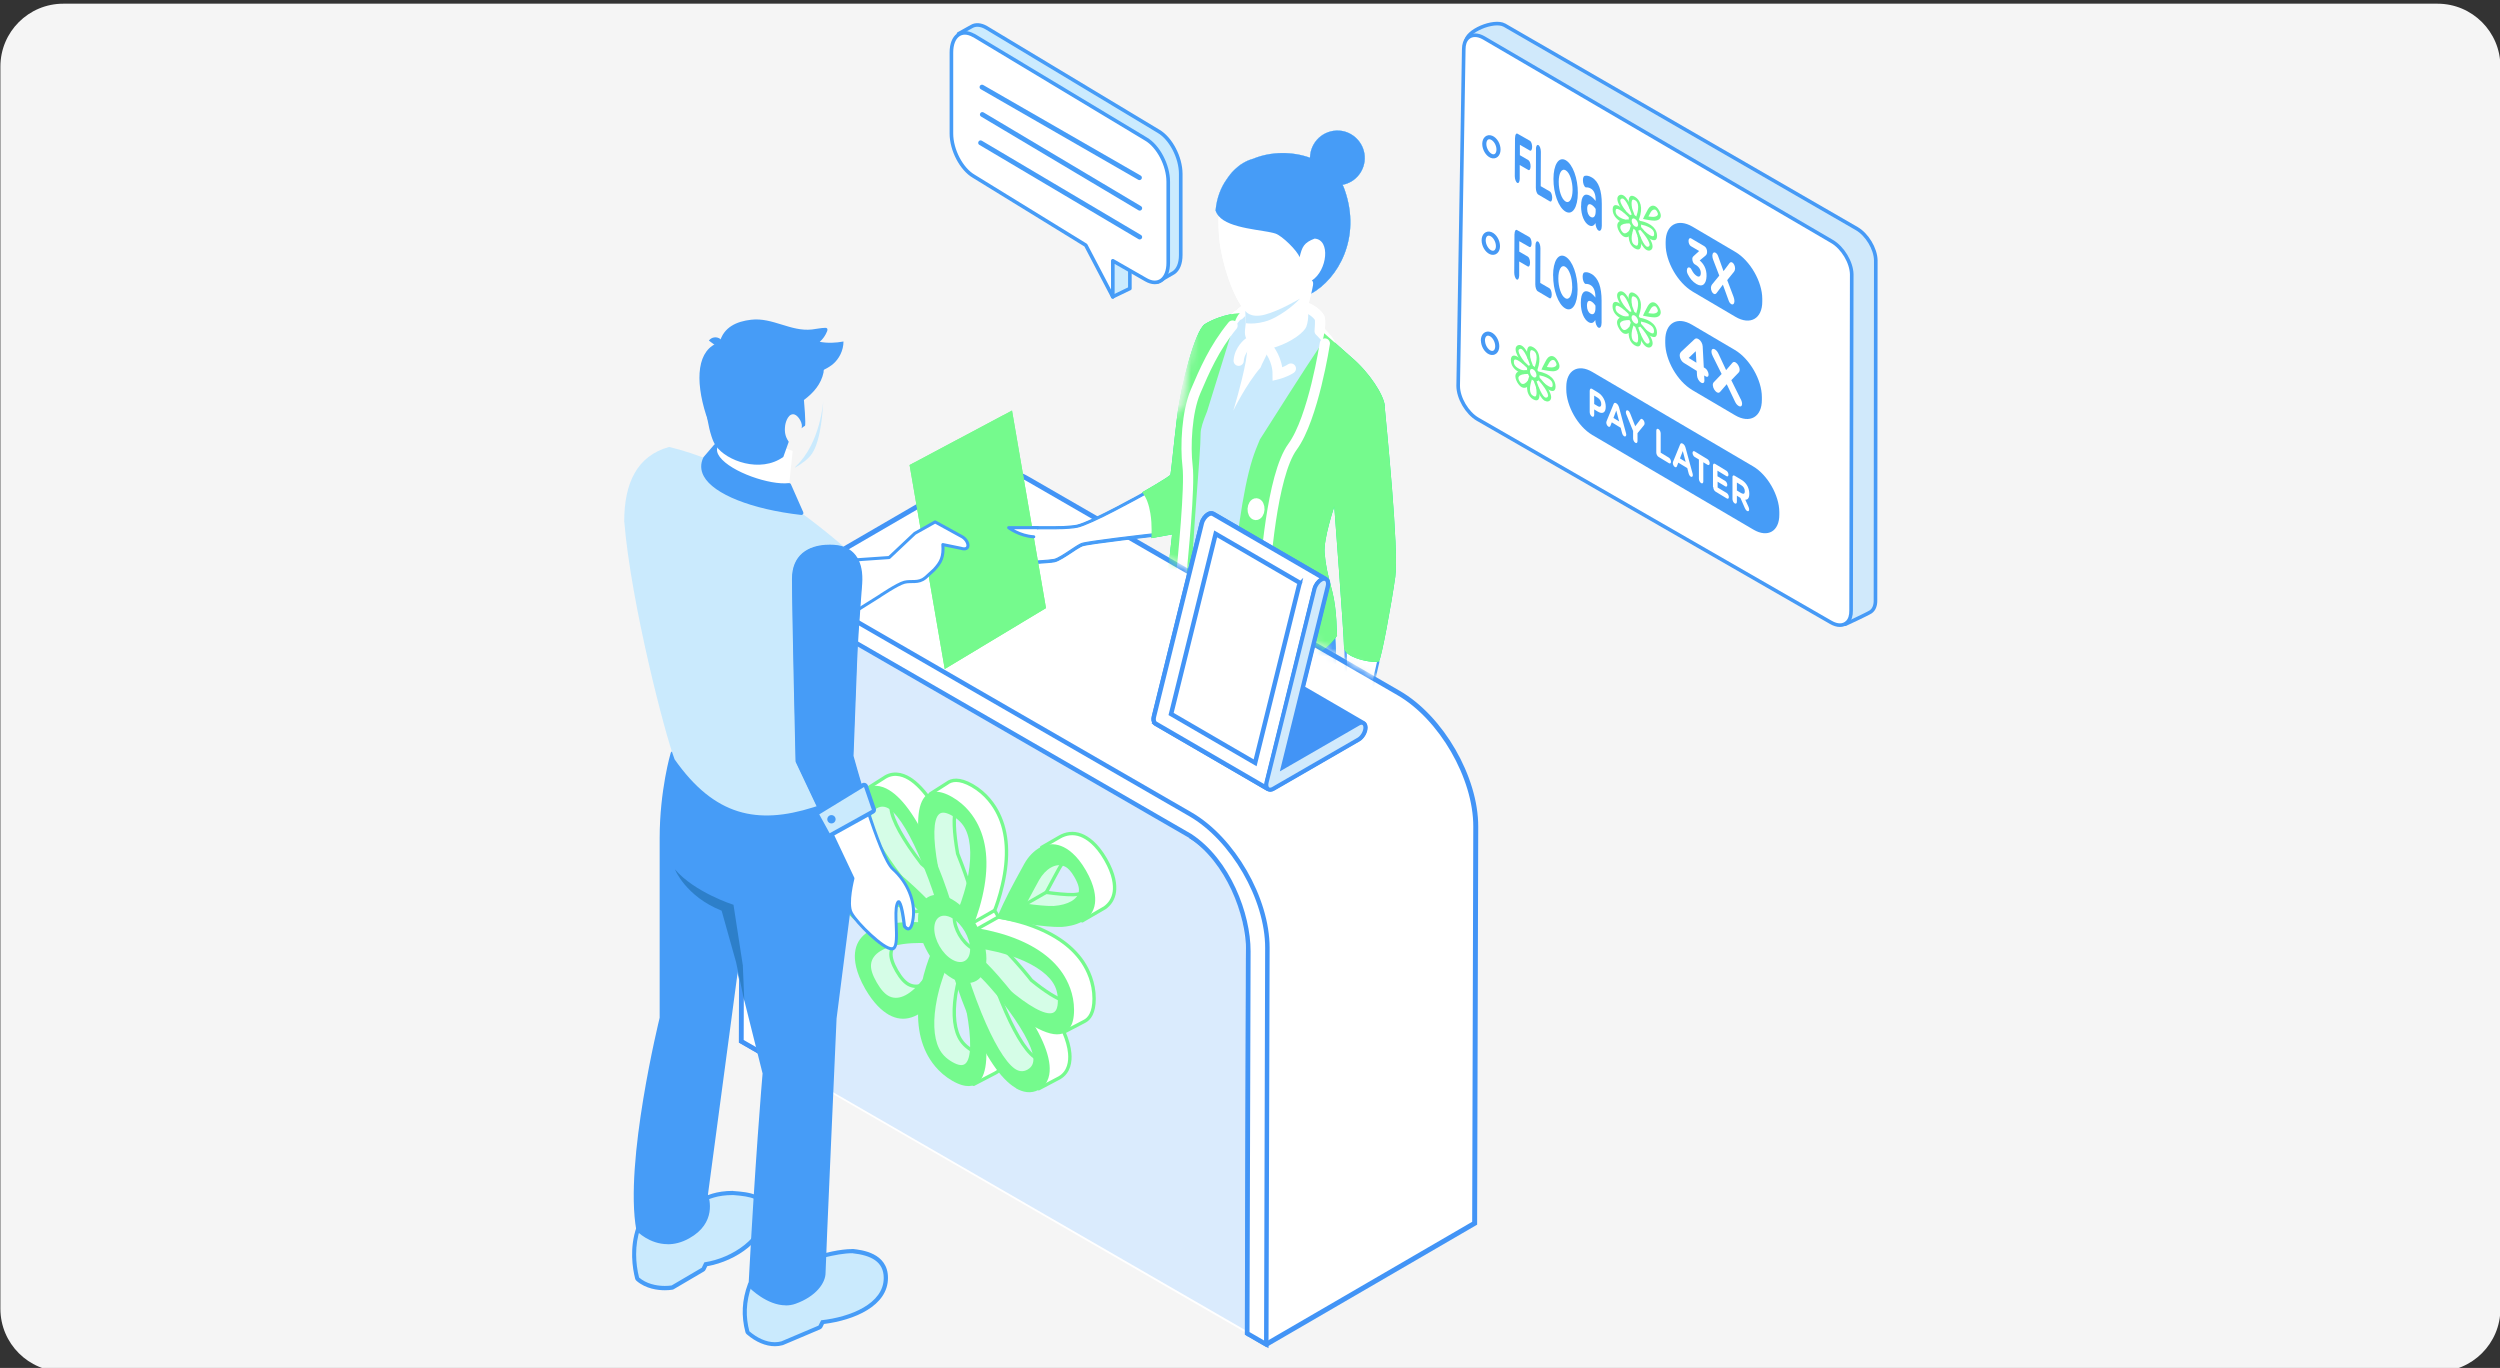 <svg width="318" height="174" viewBox="0 0 318 174" fill="none" xmlns="http://www.w3.org/2000/svg">
<rect x="0" y="0" width="318" height="174" fill="#333333" stroke="none"/>
<g clip-path="url(#clip0_397_3850)">
<path d="M310.051 0.47H8.051C3.632 0.47 0.051 4.052 0.051 8.47V166.47C0.051 170.888 3.632 174.47 8.051 174.47H310.051C314.469 174.47 318.051 170.888 318.051 166.47V8.47C318.051 4.052 314.469 0.47 310.051 0.47Z" fill="#F5F5F5"/>
<path d="M191.371 3.2L236.181 29.08C237.481 29.83 238.571 31.64 238.601 33.11L238.561 76.32C238.581 77.04 238.351 77.55 237.961 77.82C237.531 78.11 234.731 79.4 234.731 79.4L188.921 51.36C187.611 50.6 186.531 48.76 186.511 47.27L186.451 5.38C186.441 3.92 190.061 2.46 191.361 3.2H191.371Z" fill="#D0E9FB" stroke="#469AF6" stroke-width="0.46" stroke-linecap="round" stroke-linejoin="round"/>
<path d="M234.04 79.52C234.42 79.52 234.75 79.38 235 79.12C235.32 78.79 235.47 78.29 235.46 77.66L235.54 34.89C235.51 33.36 234.38 31.5 233.04 30.72L188.76 4.83C188.36 4.6 187.98 4.48 187.62 4.48C187.24 4.48 186.92 4.61 186.67 4.86C186.35 5.18 186.19 5.66 186.19 6.26L185.48 49.09C185.49 50.64 186.61 52.54 187.97 53.33L232.89 79.17C233.29 79.4 233.68 79.52 234.04 79.52Z" fill="white" stroke="#469AF6" stroke-width="0.46" stroke-linecap="round" stroke-linejoin="round"/>
<path d="M192.72 17.51C192.72 17.13 192.86 16.91 193.03 17.01L194.61 17.91C194.77 18 194.89 18.35 194.89 18.69C194.89 19.03 194.76 19.24 194.6 19.15L193.33 18.42V19.74L194.41 20.37C194.57 20.46 194.69 20.81 194.69 21.16C194.69 21.51 194.56 21.71 194.4 21.62L193.31 20.99V22.76C193.3 23.14 193.16 23.36 192.99 23.26C192.82 23.16 192.68 22.78 192.68 22.4L192.71 17.53L192.72 17.51Z" fill="#469AF6"/>
<path d="M195.369 18.97C195.369 18.59 195.509 18.36 195.689 18.46C195.869 18.56 195.999 18.94 195.999 19.32L195.979 23.68L197.149 24.36C197.309 24.45 197.439 24.81 197.439 25.16C197.439 25.51 197.309 25.71 197.149 25.62L195.669 24.75C195.489 24.65 195.359 24.26 195.359 23.88L195.379 18.96L195.369 18.97Z" fill="#469AF6"/>
<path d="M197.6 22.77V22.75C197.6 20.97 198.26 19.87 199.16 20.38C200.06 20.89 200.71 22.72 200.7 24.52V24.54C200.7 26.35 200.03 27.44 199.13 26.91C198.23 26.38 197.59 24.56 197.6 22.77ZM200.03 24.17V24.15C200.03 23.06 199.67 21.95 199.15 21.66C198.63 21.37 198.27 22.04 198.27 23.12V23.14C198.27 24.22 198.63 25.33 199.14 25.63C199.65 25.93 200.02 25.26 200.03 24.17Z" fill="#469AF6"/>
<path d="M201.119 26.21V26.19C201.119 24.86 201.599 24.52 202.269 24.91C202.559 25.08 202.759 25.3 202.969 25.56V25.46C202.969 24.74 202.769 24.22 202.359 23.99C202.139 23.86 201.959 23.83 201.799 23.84C201.749 23.84 201.719 23.84 201.679 23.82C201.489 23.71 201.349 23.32 201.349 22.92C201.349 22.61 201.439 22.4 201.569 22.37C201.819 22.31 202.099 22.35 202.479 22.57C202.919 22.82 203.239 23.25 203.439 23.8C203.649 24.38 203.749 25.11 203.749 25.93V28.73C203.749 29.2 203.559 29.46 203.339 29.33C203.099 29.19 202.949 28.75 202.949 28.38C202.749 28.72 202.479 28.87 202.079 28.64C201.539 28.33 201.109 27.41 201.109 26.2L201.119 26.21ZM202.969 26.89V26.58C202.829 26.36 202.649 26.17 202.449 26.05C202.099 25.85 201.889 26.02 201.889 26.57V26.59C201.889 27.06 202.069 27.44 202.329 27.59C202.709 27.81 202.969 27.51 202.969 26.89Z" fill="#469AF6"/>
<path d="M207.96 29.23C207.52 28.97 207.17 28.36 207.17 27.85C207.17 27.34 207.53 27.15 207.96 27.4C208.4 27.66 208.75 28.27 208.75 28.78C208.75 29.29 208.4 29.49 207.96 29.23ZM207.96 27.84C207.73 27.71 207.55 27.81 207.55 28.08C207.55 28.35 207.74 28.67 207.96 28.8C208.19 28.93 208.37 28.83 208.37 28.56C208.37 28.29 208.18 27.97 207.96 27.84Z" fill="#75FA8D"/>
<path d="M208.451 27.99L208.101 27.62C208.101 27.62 208.211 27.37 208.291 27.02C208.411 26.5 208.401 26.06 208.271 25.78C208.211 25.65 208.111 25.54 207.961 25.46C207.821 25.38 207.721 25.36 207.651 25.42C207.511 25.54 207.501 25.97 207.621 26.63L207.261 26.52C207.111 25.69 207.141 25.17 207.361 24.98C207.451 24.9 207.641 24.84 207.961 25.03C208.281 25.22 208.461 25.49 208.561 25.69C208.771 26.13 208.811 26.68 208.651 27.34C208.561 27.71 208.451 27.98 208.441 27.99" fill="#75FA8D"/>
<path d="M206.632 27.13C206.072 26.4 205.772 25.81 205.732 25.39C205.712 25.2 205.742 24.96 205.972 24.83C206.202 24.7 206.432 24.8 206.582 24.91C206.922 25.16 207.272 25.72 207.622 26.57C207.822 27.05 207.942 27.45 207.942 27.47L207.602 27.44C207.602 27.44 207.482 27.06 207.302 26.61C207.032 25.93 206.752 25.47 206.532 25.31C206.432 25.24 206.332 25.23 206.232 25.28C206.132 25.34 206.092 25.43 206.102 25.55C206.122 25.82 206.382 26.28 206.832 26.87L206.632 27.12V27.13Z" fill="#75FA8D"/>
<path d="M206.061 28.12C205.771 27.95 205.551 27.74 205.391 27.5C205.271 27.32 205.131 27.03 205.131 26.65C205.131 26.27 205.271 26.15 205.391 26.11C205.661 26.02 206.111 26.25 206.741 26.79L206.841 26.88L206.911 26.94C207.201 27.2 207.421 27.43 207.431 27.44L207.291 27.76C207.291 27.76 207.011 27.47 206.681 27.18L206.591 27.1C206.131 26.71 205.781 26.53 205.621 26.58C205.541 26.61 205.501 26.7 205.501 26.86C205.501 27.02 205.541 27.16 205.621 27.28C205.791 27.54 206.171 27.77 206.681 27.93L206.771 28.4C206.501 28.32 206.271 28.21 206.071 28.09" fill="#75FA8D"/>
<path d="M209.84 30.36C210.13 30.53 210.36 30.59 210.52 30.54C210.64 30.5 210.78 30.38 210.78 30C210.78 29.62 210.64 29.33 210.52 29.15C210.25 28.75 209.8 28.44 209.17 28.23L209.07 28.2L209 28.18C208.71 28.1 208.49 28.07 208.48 28.07L208.62 28.55C208.62 28.55 208.9 28.59 209.23 28.69L209.32 28.72C209.78 28.88 210.13 29.1 210.29 29.34C210.37 29.46 210.41 29.6 210.41 29.76C210.41 29.92 210.37 30.02 210.29 30.04C210.12 30.1 209.74 29.89 209.23 29.44L209.12 29.66C209.39 29.89 209.64 30.22 209.84 30.34V30.36Z" fill="#75FA8D"/>
<path d="M206.491 30.06C206.341 29.97 206.151 29.8 205.961 29.46C205.731 29.06 205.711 28.78 205.721 28.61C205.761 28.23 206.071 28.01 206.631 27.94C206.951 27.9 207.231 27.92 207.241 27.93L207.391 28.42C207.391 28.42 207.121 28.4 206.831 28.43C206.381 28.49 206.121 28.65 206.101 28.89C206.091 29 206.131 29.14 206.231 29.32C206.331 29.49 206.431 29.6 206.531 29.65C206.751 29.75 207.021 29.61 207.301 29.26L207.621 29.68C207.271 30.12 206.921 30.27 206.581 30.11C206.561 30.1 206.531 30.09 206.501 30.07" fill="#75FA8D"/>
<path d="M207.96 31.61C207.64 31.42 207.46 31.15 207.36 30.95C207.15 30.51 207.11 29.97 207.26 29.32L207.28 29.24L207.3 29.15C207.38 28.86 207.47 28.66 207.47 28.65L207.82 29.02C207.82 29.02 207.71 29.27 207.63 29.62L207.61 29.71C207.51 30.19 207.53 30.6 207.65 30.86C207.71 30.99 207.81 31.1 207.96 31.18C208.1 31.26 208.2 31.28 208.27 31.22C208.41 31.1 208.42 30.67 208.3 30.01L208.67 30.12C208.82 30.95 208.79 31.47 208.57 31.66C208.48 31.74 208.29 31.8 207.97 31.61" fill="#75FA8D"/>
<path d="M209.43 31.79C209.43 31.79 209.38 31.76 209.35 31.74C209.01 31.49 208.65 30.93 208.31 30.07C208.11 29.59 207.99 29.19 207.99 29.17L208.33 29.2C208.33 29.2 208.45 29.58 208.63 30.03C208.91 30.71 209.18 31.17 209.4 31.33C209.5 31.4 209.6 31.41 209.7 31.36C209.8 31.3 209.84 31.21 209.83 31.09C209.8 30.82 209.55 30.35 209.1 29.77C208.99 29.63 208.65 29.22 208.43 29.04L208.49 28.65C208.83 28.92 209.28 29.49 209.29 29.51C209.85 30.24 210.16 30.83 210.2 31.25C210.22 31.44 210.2 31.69 209.96 31.82C209.77 31.93 209.57 31.87 209.43 31.79Z" fill="#75FA8D"/>
<path d="M208.99 27.86L209.15 27.51C209.27 27.26 209.62 26.62 209.63 26.6C209.72 26.45 209.85 26.3 210.01 26.22C210.15 26.15 210.3 26.14 210.47 26.2C210.62 26.26 210.83 26.4 211.04 26.77C211.25 27.13 211.27 27.38 211.25 27.53C211.22 27.74 211.1 27.87 210.96 27.95C210.8 28.04 210.62 28.06 210.48 28.07C210.09 28.07 209.41 27.94 209.38 27.93L208.99 27.85V27.86ZM210.58 26.69C210.58 26.69 210.55 26.67 210.54 26.67C210.35 26.6 210.12 26.73 209.97 26.99C209.97 26.99 209.81 27.27 209.68 27.53C209.89 27.56 210.14 27.59 210.31 27.59C210.65 27.57 210.87 27.44 210.89 27.26C210.89 27.21 210.89 27.11 210.79 26.93C210.71 26.79 210.64 26.73 210.59 26.69H210.58Z" fill="#75FA8D"/>
<path d="M215.281 37.08L220.751 40.3C222.631 41.41 224.171 40.53 224.161 38.35V38.01C224.161 35.83 222.611 33.14 220.731 32.04L215.281 28.83C213.401 27.73 211.871 28.6 211.871 30.77V31.1C211.871 33.28 213.411 35.97 215.291 37.08" fill="#469CF7"/>
<path d="M220.521 37.79L219.701 35.63L220.571 34.56C220.651 34.45 220.691 34.33 220.701 34.17C220.711 33.82 220.531 33.5 220.361 33.4C220.181 33.29 220.081 33.36 219.971 33.5L219.231 34.49L218.571 32.65C218.491 32.42 218.401 32.25 218.221 32.15C218.001 32.02 217.821 32.18 217.811 32.52C217.811 32.7 217.861 32.9 217.911 33.03L218.691 35.06L217.761 36.2C217.681 36.31 217.641 36.43 217.631 36.59C217.621 36.94 217.801 37.26 217.971 37.36C218.141 37.46 218.251 37.4 218.361 37.26L219.151 36.21L219.861 38.17C219.941 38.4 220.031 38.57 220.211 38.68C220.431 38.81 220.611 38.65 220.621 38.31C220.621 38.13 220.571 37.93 220.521 37.8V37.79Z" fill="white"/>
<path d="M214.682 34.88C214.612 34.75 214.562 34.56 214.572 34.39C214.572 34.09 214.752 33.94 214.952 34.05C215.062 34.11 215.132 34.22 215.182 34.33C215.372 34.7 215.572 34.95 215.842 35.11C216.122 35.28 216.332 35.15 216.342 34.76C216.352 34.32 216.112 33.94 215.692 33.69L215.572 33.62C215.392 33.52 215.262 33.21 215.262 32.94C215.262 32.78 215.312 32.68 215.442 32.56L216.132 31.93L215.082 31.31C214.902 31.21 214.772 30.9 214.782 30.63C214.782 30.36 214.942 30.22 215.122 30.33L216.782 31.31C217.002 31.44 217.152 31.73 217.142 32.04C217.142 32.32 217.042 32.43 216.902 32.55L216.202 33.13C216.662 33.52 217.102 34.16 217.072 35.13C217.042 36.13 216.552 36.58 215.792 36.13C215.302 35.84 214.942 35.4 214.682 34.87" fill="white"/>
<path d="M188.801 18.3C188.801 18.94 189.201 19.62 189.691 19.83C190.181 20.04 190.601 19.69 190.611 19.04C190.621 18.39 190.211 17.71 189.711 17.51C189.211 17.31 188.811 17.66 188.801 18.3Z" fill="white" stroke="#4598F4" stroke-width="0.52" stroke-linecap="round" stroke-linejoin="round"/>
<path d="M192.651 29.77C192.651 29.39 192.791 29.16 192.961 29.26L194.541 30.16C194.701 30.25 194.821 30.6 194.821 30.95C194.821 31.3 194.691 31.5 194.531 31.41L193.251 30.68V32.01L194.341 32.64C194.501 32.73 194.621 33.08 194.621 33.43C194.621 33.78 194.491 33.98 194.331 33.89L193.241 33.26V35.04C193.231 35.42 193.091 35.65 192.921 35.55C192.751 35.45 192.611 35.06 192.611 34.68L192.641 29.77H192.651Z" fill="#469AF6"/>
<path d="M195.311 31.23C195.311 30.84 195.451 30.62 195.631 30.72C195.811 30.82 195.941 31.2 195.941 31.59L195.921 35.99L197.091 36.67C197.251 36.76 197.381 37.12 197.381 37.47C197.381 37.82 197.251 38.03 197.091 37.93L195.601 37.05C195.421 36.95 195.291 36.56 195.291 36.17L195.311 31.22V31.23Z" fill="#469AF6"/>
<path d="M197.551 35.05V35.03C197.551 33.23 198.211 32.13 199.121 32.64C200.031 33.15 200.671 34.99 200.671 36.81V36.83C200.671 38.65 200.001 39.75 199.091 39.22C198.181 38.69 197.551 36.85 197.561 35.05H197.551ZM199.981 36.46V36.44C199.981 35.35 199.621 34.23 199.101 33.93C198.581 33.63 198.221 34.32 198.221 35.4V35.42C198.221 36.51 198.581 37.63 199.101 37.93C199.621 38.23 199.981 37.55 199.991 36.46H199.981Z" fill="#469AF6"/>
<path d="M201.082 38.51V38.49C201.082 37.15 201.562 36.81 202.232 37.19C202.522 37.36 202.732 37.58 202.932 37.85V37.75C202.932 37.03 202.722 36.5 202.322 36.27C202.102 36.14 201.912 36.11 201.762 36.12C201.712 36.12 201.682 36.12 201.642 36.1C201.452 35.99 201.312 35.6 201.312 35.2C201.312 34.89 201.402 34.68 201.532 34.65C201.792 34.59 202.062 34.63 202.442 34.85C202.882 35.1 203.202 35.54 203.412 36.09C203.622 36.67 203.722 37.41 203.722 38.24V41.06C203.722 41.53 203.532 41.8 203.312 41.67C203.072 41.53 202.922 41.08 202.922 40.71C202.722 41.05 202.452 41.21 202.052 40.97C201.512 40.65 201.072 39.73 201.082 38.52V38.51ZM202.942 39.19V38.88C202.802 38.66 202.622 38.46 202.422 38.35C202.072 38.15 201.862 38.32 201.862 38.88V38.9C201.862 39.37 202.042 39.75 202.302 39.9C202.682 40.12 202.942 39.82 202.942 39.19Z" fill="#469AF6"/>
<path d="M207.952 41.55C207.512 41.29 207.162 40.67 207.162 40.16C207.162 39.65 207.522 39.45 207.952 39.71C208.392 39.97 208.742 40.59 208.742 41.1C208.742 41.61 208.382 41.81 207.952 41.55ZM207.952 40.15C207.722 40.01 207.532 40.12 207.532 40.39C207.532 40.66 207.722 40.98 207.952 41.12C208.182 41.26 208.372 41.15 208.372 40.88C208.372 40.61 208.182 40.29 207.952 40.15Z" fill="#75FA8D"/>
<path d="M208.441 40.3L208.091 39.93C208.091 39.93 208.201 39.67 208.281 39.33C208.401 38.81 208.391 38.37 208.261 38.08C208.201 37.95 208.101 37.84 207.951 37.76C207.811 37.68 207.711 37.66 207.641 37.72C207.501 37.84 207.491 38.27 207.611 38.94L207.241 38.82C207.091 37.98 207.121 37.46 207.341 37.27C207.431 37.19 207.621 37.13 207.941 37.32C208.271 37.51 208.451 37.78 208.541 37.98C208.761 38.42 208.791 38.98 208.631 39.64C208.541 40.01 208.431 40.28 208.421 40.29" fill="#75FA8D"/>
<path d="M206.61 39.43C206.05 38.69 205.74 38.11 205.7 37.68C205.68 37.49 205.71 37.24 205.94 37.11C206.17 36.98 206.4 37.08 206.55 37.19C206.9 37.44 207.25 38 207.59 38.86C207.79 39.35 207.91 39.75 207.91 39.76L207.56 39.73C207.56 39.73 207.44 39.35 207.26 38.9C206.98 38.22 206.71 37.75 206.49 37.59C206.39 37.52 206.29 37.51 206.19 37.56C206.09 37.62 206.05 37.71 206.06 37.83C206.09 38.1 206.34 38.57 206.79 39.15L206.59 39.4L206.61 39.43Z" fill="#75FA8D"/>
<path d="M206.051 40.43C205.761 40.26 205.531 40.05 205.371 39.81C205.251 39.63 205.111 39.33 205.111 38.96C205.111 38.59 205.251 38.46 205.371 38.42C205.641 38.33 206.101 38.56 206.731 39.1L206.831 39.19L206.901 39.25C207.191 39.52 207.411 39.74 207.421 39.75L207.281 40.07C207.281 40.07 207.001 39.78 206.671 39.49L206.581 39.41C206.111 39.02 205.771 38.84 205.611 38.89C205.531 38.92 205.491 39.01 205.491 39.17C205.491 39.33 205.531 39.47 205.611 39.6C205.781 39.86 206.161 40.09 206.671 40.26L206.761 40.74C206.491 40.66 206.261 40.55 206.051 40.43Z" fill="#75FA8D"/>
<path d="M209.831 42.68C210.121 42.85 210.351 42.91 210.511 42.86C210.631 42.82 210.771 42.69 210.771 42.32C210.771 41.95 210.631 41.65 210.511 41.47C210.241 41.06 209.781 40.75 209.151 40.55L209.051 40.52L208.981 40.5C208.691 40.42 208.471 40.39 208.461 40.39L208.601 40.88C208.601 40.88 208.881 40.92 209.211 41.02L209.301 41.05C209.771 41.21 210.111 41.43 210.271 41.68C210.351 41.8 210.391 41.94 210.391 42.11C210.391 42.28 210.351 42.37 210.271 42.4C210.101 42.46 209.721 42.24 209.211 41.8L209.101 42.02C209.371 42.25 209.621 42.58 209.831 42.7V42.68Z" fill="#75FA8D"/>
<path d="M206.471 42.38C206.321 42.29 206.131 42.12 205.931 41.78C205.701 41.38 205.671 41.09 205.691 40.93C205.731 40.55 206.041 40.32 206.601 40.25C206.921 40.21 207.201 40.23 207.211 40.23L207.361 40.72C207.361 40.72 207.091 40.7 206.801 40.73C206.351 40.79 206.091 40.95 206.061 41.19C206.051 41.3 206.091 41.44 206.191 41.62C206.291 41.8 206.391 41.9 206.491 41.95C206.711 42.05 206.981 41.91 207.261 41.55L207.581 41.97C207.231 42.42 206.881 42.57 206.531 42.41C206.511 42.4 206.481 42.39 206.451 42.37" fill="#75FA8D"/>
<path d="M207.952 43.94C207.632 43.75 207.442 43.48 207.352 43.28C207.142 42.84 207.102 42.29 207.252 41.64L207.272 41.56L207.292 41.47C207.372 41.17 207.462 40.97 207.462 40.96L207.812 41.33C207.812 41.33 207.702 41.59 207.622 41.93L207.602 42.02C207.502 42.5 207.522 42.91 207.642 43.18C207.702 43.31 207.802 43.42 207.952 43.5C208.092 43.58 208.192 43.6 208.262 43.54C208.402 43.42 208.412 42.98 208.292 42.32L208.662 42.44C208.812 43.28 208.782 43.8 208.562 43.99C208.462 44.07 208.282 44.13 207.962 43.94" fill="#75FA8D"/>
<path d="M209.43 44.12C209.43 44.12 209.38 44.09 209.35 44.07C209 43.82 208.65 43.25 208.3 42.39C208.1 41.9 207.98 41.5 207.98 41.48L208.33 41.51C208.33 41.51 208.45 41.89 208.63 42.34C208.91 43.02 209.18 43.49 209.4 43.65C209.5 43.72 209.6 43.73 209.7 43.68C209.8 43.62 209.84 43.53 209.83 43.41C209.8 43.14 209.54 42.67 209.1 42.08C208.99 41.94 208.65 41.53 208.43 41.35L208.49 40.96C208.83 41.23 209.28 41.8 209.3 41.83C209.86 42.57 210.17 43.16 210.21 43.58C210.23 43.77 210.2 44.02 209.97 44.15C209.78 44.26 209.58 44.2 209.43 44.12Z" fill="#75FA8D"/>
<path d="M208.98 40.16L209.14 39.81C209.26 39.55 209.61 38.92 209.62 38.89C209.71 38.74 209.84 38.59 210 38.51C210.14 38.44 210.29 38.43 210.46 38.49C210.61 38.55 210.82 38.69 211.03 39.06C211.24 39.42 211.26 39.68 211.24 39.83C211.21 40.04 211.09 40.17 210.95 40.25C210.79 40.34 210.61 40.37 210.47 40.37C210.08 40.37 209.39 40.24 209.37 40.23L208.98 40.15V40.16ZM210.58 38.98C210.58 38.98 210.55 38.96 210.54 38.96C210.35 38.89 210.12 39.02 209.97 39.28C209.97 39.28 209.81 39.56 209.67 39.83C209.88 39.86 210.13 39.89 210.3 39.89C210.64 39.87 210.86 39.74 210.88 39.55C210.88 39.5 210.88 39.4 210.78 39.21C210.7 39.07 210.63 39 210.58 38.97V38.98Z" fill="#75FA8D"/>
<path d="M195.03 48.4C194.59 48.14 194.24 47.52 194.24 47.01C194.24 46.5 194.6 46.3 195.04 46.55C195.48 46.81 195.83 47.43 195.83 47.94C195.83 48.45 195.47 48.66 195.03 48.4ZM195.03 46.99C194.8 46.85 194.61 46.96 194.61 47.23C194.61 47.5 194.79 47.83 195.02 47.96C195.25 48.1 195.44 47.99 195.44 47.72C195.44 47.45 195.26 47.12 195.03 46.99Z" fill="#75FA8D"/>
<path d="M195.53 47.15L195.18 46.78C195.18 46.78 195.29 46.52 195.37 46.18C195.49 45.65 195.49 45.21 195.35 44.93C195.29 44.8 195.19 44.69 195.04 44.61C194.9 44.53 194.8 44.51 194.73 44.57C194.59 44.69 194.58 45.13 194.7 45.8L194.33 45.68C194.18 44.84 194.22 44.31 194.43 44.12C194.53 44.04 194.71 43.98 195.03 44.17C195.36 44.36 195.54 44.64 195.63 44.83C195.84 45.28 195.87 45.84 195.72 46.5C195.63 46.88 195.52 47.15 195.51 47.16" fill="#75FA8D"/>
<path d="M193.69 46.27C193.13 45.53 192.82 44.94 192.79 44.51C192.77 44.32 192.8 44.07 193.03 43.94C193.26 43.81 193.49 43.91 193.65 44.02C194 44.27 194.35 44.84 194.69 45.7C194.89 46.19 195.01 46.59 195.01 46.61L194.66 46.58C194.66 46.58 194.54 46.19 194.36 45.74C194.09 45.05 193.81 44.59 193.59 44.43C193.49 44.36 193.39 44.35 193.29 44.4C193.19 44.46 193.14 44.55 193.16 44.67C193.18 44.94 193.44 45.41 193.89 46L193.69 46.26V46.27Z" fill="#75FA8D"/>
<path d="M193.12 47.28C192.83 47.11 192.6 46.9 192.44 46.66C192.32 46.48 192.18 46.18 192.18 45.8C192.18 45.42 192.33 45.29 192.45 45.25C192.72 45.16 193.18 45.39 193.81 45.93L193.91 46.02L193.98 46.08C194.28 46.35 194.49 46.58 194.5 46.59L194.36 46.92C194.36 46.92 194.08 46.63 193.75 46.34L193.66 46.26C193.19 45.87 192.85 45.68 192.68 45.74C192.6 45.77 192.56 45.86 192.56 46.03C192.56 46.2 192.6 46.34 192.68 46.46C192.85 46.72 193.23 46.96 193.75 47.12L193.83 47.6C193.56 47.52 193.33 47.41 193.12 47.29" fill="#75FA8D"/>
<path d="M196.919 49.54C197.209 49.71 197.439 49.77 197.599 49.72C197.719 49.68 197.869 49.55 197.869 49.17C197.869 48.79 197.729 48.49 197.609 48.31C197.339 47.9 196.879 47.59 196.249 47.39L196.149 47.36L196.079 47.34C195.779 47.26 195.569 47.23 195.549 47.23L195.689 47.72C195.689 47.72 195.969 47.76 196.309 47.86L196.399 47.89C196.869 48.05 197.209 48.27 197.379 48.52C197.459 48.64 197.499 48.78 197.499 48.95C197.499 49.12 197.459 49.21 197.379 49.24C197.209 49.3 196.829 49.08 196.309 48.64L196.199 48.86C196.469 49.09 196.719 49.42 196.929 49.55L196.919 49.54Z" fill="#75FA8D"/>
<path d="M193.54 49.24C193.39 49.15 193.2 48.98 193 48.64C192.77 48.23 192.75 47.95 192.76 47.78C192.8 47.4 193.11 47.17 193.68 47.1C194 47.06 194.29 47.08 194.3 47.08L194.45 47.57C194.45 47.57 194.18 47.55 193.88 47.59C193.43 47.65 193.17 47.81 193.14 48.05C193.13 48.16 193.17 48.3 193.27 48.48C193.37 48.66 193.47 48.77 193.57 48.81C193.79 48.91 194.07 48.77 194.35 48.41L194.67 48.83C194.32 49.28 193.96 49.43 193.61 49.27C193.59 49.26 193.56 49.25 193.53 49.23" fill="#75FA8D"/>
<path d="M195.02 50.8C194.69 50.61 194.51 50.33 194.42 50.14C194.21 49.7 194.18 49.14 194.33 48.49L194.35 48.41L194.37 48.32C194.45 48.02 194.54 47.82 194.54 47.81L194.89 48.18C194.89 48.18 194.78 48.44 194.7 48.78L194.68 48.87C194.58 49.36 194.59 49.77 194.72 50.04C194.78 50.17 194.88 50.28 195.03 50.36C195.17 50.44 195.27 50.46 195.34 50.4C195.48 50.28 195.49 49.84 195.37 49.17L195.74 49.29C195.89 50.13 195.85 50.66 195.64 50.85C195.54 50.93 195.36 50.99 195.03 50.8" fill="#75FA8D"/>
<path d="M196.501 50.99C196.501 50.99 196.451 50.96 196.421 50.94C196.071 50.69 195.721 50.12 195.381 49.25C195.181 48.76 195.061 48.36 195.061 48.34L195.411 48.37C195.411 48.37 195.531 48.76 195.711 49.21C195.991 49.9 196.261 50.36 196.481 50.52C196.581 50.59 196.681 50.6 196.781 50.55C196.881 50.49 196.931 50.4 196.911 50.27C196.891 50 196.631 49.52 196.181 48.94C196.071 48.8 195.731 48.38 195.511 48.21L195.581 47.81C195.921 48.08 196.371 48.66 196.391 48.68C196.951 49.42 197.261 50.02 197.301 50.44C197.321 50.63 197.291 50.88 197.061 51.01C196.861 51.12 196.671 51.06 196.521 50.98" fill="#75FA8D"/>
<path d="M196.07 47.01L196.23 46.66C196.35 46.4 196.71 45.76 196.72 45.73C196.81 45.58 196.94 45.43 197.11 45.35C197.25 45.28 197.41 45.26 197.58 45.33C197.73 45.39 197.94 45.54 198.15 45.91C198.36 46.28 198.38 46.53 198.36 46.68C198.33 46.89 198.21 47.02 198.06 47.1C197.9 47.19 197.71 47.22 197.58 47.23C197.19 47.23 196.5 47.1 196.47 47.09L196.08 47.01H196.07ZM197.68 45.82C197.68 45.82 197.65 45.8 197.64 45.8C197.45 45.73 197.22 45.86 197.06 46.13C197.06 46.13 196.9 46.42 196.76 46.68C196.97 46.71 197.22 46.74 197.4 46.74C197.74 46.72 197.96 46.59 197.99 46.4C197.99 46.34 197.99 46.25 197.89 46.06C197.81 45.92 197.74 45.85 197.69 45.82H197.68Z" fill="#75FA8D"/>
<path d="M188.721 30.56C188.721 31.2 189.121 31.89 189.621 32.1C190.121 32.31 190.541 31.95 190.541 31.31C190.541 30.67 190.141 29.97 189.631 29.77C189.121 29.57 188.721 29.93 188.721 30.57V30.56Z" fill="white" stroke="#4598F4" stroke-width="0.52" stroke-linecap="round" stroke-linejoin="round"/>
<path d="M188.631 43.29C188.631 43.94 189.031 44.63 189.531 44.84C190.031 45.05 190.451 44.69 190.451 44.04C190.451 43.39 190.051 42.69 189.541 42.49C189.031 42.29 188.631 42.65 188.621 43.29H188.631Z" fill="white" stroke="#4598F4" stroke-width="0.52" stroke-linecap="round" stroke-linejoin="round"/>
<path d="M215.23 49.6L220.7 52.82C222.58 53.93 224.12 53.04 224.11 50.85V50.51C224.11 48.32 222.56 45.63 220.68 44.52L215.23 41.31C213.35 40.2 211.82 41.08 211.82 43.27V43.61C211.82 45.8 213.36 48.49 215.24 49.6" fill="#469CF7"/>
<path d="M215.701 44.67L215.781 46.14L214.801 45.53L215.701 44.67ZM216.901 46.84L216.721 46.73L216.581 44.04C216.561 43.7 216.341 43.31 216.071 43.15C215.801 42.98 215.661 43.03 215.501 43.19L213.851 44.74C213.711 44.88 213.651 45.04 213.661 45.27C213.681 45.6 213.901 45.99 214.171 46.15L215.831 47.18L215.861 47.77C215.881 48.11 216.101 48.5 216.361 48.66C216.631 48.83 216.821 48.69 216.801 48.35L216.771 47.76L216.951 47.87C217.181 48.01 217.351 47.9 217.331 47.61C217.311 47.32 217.121 46.97 216.891 46.83" fill="white"/>
<path d="M221.411 50.76L220.221 48.36L221.161 47.38C221.251 47.28 221.291 47.16 221.281 46.99C221.261 46.63 221.011 46.26 220.801 46.12C220.581 45.98 220.461 46.04 220.351 46.16L219.561 47.08L218.611 45.04C218.491 44.79 218.371 44.59 218.151 44.45C217.871 44.28 217.681 44.42 217.701 44.77C217.711 44.96 217.801 45.17 217.871 45.32L218.991 47.57L217.991 48.62C217.901 48.72 217.861 48.84 217.871 49.01C217.891 49.37 218.141 49.74 218.351 49.88C218.571 50.02 218.691 49.96 218.801 49.84L219.641 48.87L220.671 51.04C220.791 51.29 220.911 51.49 221.141 51.63C221.421 51.8 221.611 51.66 221.591 51.31C221.581 51.12 221.491 50.9 221.421 50.76" fill="white"/>
<path d="M202.52 55.32L223.04 67.37C224.86 68.44 226.34 67.58 226.33 65.46V65.13C226.32 63.01 224.83 60.4 223.01 59.33L202.54 47.31C200.73 46.24 199.24 47.09 199.23 49.2V49.52C199.23 51.63 200.7 54.24 202.51 55.31" fill="#469CF7"/>
<path d="M202.221 49.67C202.221 49.46 202.351 49.36 202.501 49.46L203.271 49.93C203.881 50.3 204.251 51.02 204.251 51.74C204.251 52.56 203.781 52.69 203.211 52.34L202.781 52.08V52.77C202.781 52.98 202.651 53.08 202.491 52.98C202.331 52.88 202.211 52.64 202.211 52.42V49.67H202.221ZM203.231 51.66C203.511 51.83 203.681 51.7 203.681 51.41C203.681 51.06 203.501 50.76 203.221 50.59L202.781 50.32V51.39L203.231 51.66Z" fill="white"/>
<path d="M204.35 53.59L205.25 51.39C205.31 51.24 205.43 51.19 205.58 51.29L205.61 51.31C205.76 51.4 205.87 51.59 205.94 51.81L206.83 55.11C206.85 55.18 206.86 55.23 206.86 55.28C206.86 55.48 206.74 55.58 206.59 55.49C206.46 55.41 206.37 55.25 206.32 55.06L206.15 54.41L205.02 53.72L204.84 54.18C204.79 54.3 204.7 54.33 204.58 54.26C204.43 54.17 204.32 53.94 204.32 53.74C204.32 53.68 204.33 53.64 204.35 53.6V53.59ZM205.95 53.59L205.59 52.22L205.23 53.16L205.94 53.6L205.95 53.59Z" fill="white"/>
<path d="M207.711 54.78L206.881 52.74C206.841 52.64 206.811 52.53 206.811 52.42C206.811 52.22 206.941 52.13 207.091 52.22C207.221 52.3 207.301 52.44 207.371 52.62L208.001 54.22L208.641 53.38C208.711 53.28 208.801 53.24 208.911 53.32C209.081 53.43 209.191 53.65 209.191 53.86C209.191 53.97 209.151 54.04 209.121 54.08L208.291 55.1V56.11C208.291 56.32 208.161 56.42 208.011 56.32C207.851 56.22 207.731 55.98 207.731 55.76V54.77L207.711 54.78Z" fill="white"/>
<path d="M210.68 54.79C210.68 54.57 210.81 54.48 210.96 54.58C211.12 54.68 211.24 54.92 211.24 55.14V57.58L212.29 58.22C212.43 58.31 212.55 58.53 212.55 58.73C212.55 58.93 212.44 59.01 212.29 58.92L210.96 58.11C210.8 58.01 210.68 57.77 210.68 57.55V54.79Z" fill="white"/>
<path d="M212.811 58.74L213.711 56.53C213.771 56.38 213.891 56.33 214.041 56.43L214.071 56.45C214.231 56.54 214.341 56.73 214.401 56.95L215.301 60.25C215.321 60.32 215.331 60.37 215.331 60.42C215.331 60.63 215.211 60.72 215.061 60.63C214.931 60.55 214.841 60.39 214.791 60.2L214.621 59.54L213.481 58.85L213.301 59.32C213.251 59.44 213.161 59.47 213.041 59.4C212.891 59.31 212.781 59.08 212.781 58.88C212.781 58.82 212.791 58.78 212.811 58.74ZM214.411 58.74L214.051 57.37L213.691 58.31L214.401 58.75L214.411 58.74Z" fill="white"/>
<path d="M216.101 58.45L215.551 58.12C215.411 58.03 215.291 57.8 215.291 57.61C215.291 57.42 215.411 57.33 215.551 57.41L217.211 58.42C217.351 58.51 217.471 58.74 217.471 58.93C217.471 59.12 217.351 59.21 217.211 59.13L216.661 58.8V61.24C216.661 61.45 216.541 61.55 216.381 61.45C216.221 61.35 216.101 61.11 216.101 60.89V58.45Z" fill="white"/>
<path d="M217.891 61.95V59.22C217.891 59 218.011 58.91 218.171 59.01L219.601 59.88C219.741 59.96 219.861 60.19 219.861 60.38C219.861 60.57 219.751 60.65 219.611 60.57L218.461 59.87V60.58L219.451 61.18C219.591 61.26 219.711 61.49 219.711 61.68C219.711 61.87 219.601 61.95 219.461 61.87L218.481 61.27V62.01L219.651 62.72C219.791 62.8 219.911 63.03 219.911 63.22C219.911 63.41 219.801 63.49 219.661 63.41L218.211 62.53C218.051 62.43 217.931 62.19 217.931 61.97L217.891 61.95Z" fill="white"/>
<path d="M220.361 60.72C220.361 60.5 220.481 60.41 220.641 60.51L221.541 61.05C221.871 61.25 222.121 61.53 222.291 61.86C222.431 62.14 222.511 62.47 222.511 62.8C222.511 63.36 222.311 63.58 222.001 63.56L222.401 64.45C222.461 64.58 222.491 64.68 222.491 64.8C222.491 65.02 222.361 65.08 222.221 64.99C222.091 64.91 222.011 64.77 221.941 64.62L221.381 63.33L220.931 63.05V63.82C220.931 64.03 220.811 64.13 220.651 64.03C220.491 63.93 220.371 63.69 220.371 63.47V60.71L220.361 60.72ZM221.511 62.73C221.791 62.9 221.941 62.79 221.941 62.5C221.941 62.16 221.771 61.89 221.491 61.72L220.931 61.38V62.39L221.511 62.74V62.73Z" fill="white"/>
<path d="M158.891 169.76L158.661 169.6L161.081 171L187.581 155.6L187.721 105.16C187.741 98.91 183.341 91.29 177.901 88.15L130.841 60.98C128.101 59.4 125.621 59.25 123.831 60.29L97.321 75.69C97.381 75.66 97.441 75.64 97.491 75.61C95.631 76.6 94.461 78.81 94.451 82.02L94.301 132.45L96.721 133.84M151.381 106.32C155.481 108.69 158.801 114.44 158.791 119.16L158.651 169.59L161.071 170.99L187.571 155.59L187.711 105.15C187.731 98.9 183.331 91.28 177.891 88.14L130.831 60.97C128.091 59.39 125.611 59.24 123.821 60.28L97.311 75.68C97.371 75.65 97.431 75.63 97.481 75.6C95.621 76.59 94.451 78.8 94.441 82.01L94.291 132.44L96.711 133.83" fill="white"/>
<path d="M158.891 169.76L158.661 169.6L161.081 171L187.581 155.6L187.721 105.16C187.741 98.91 183.341 91.29 177.901 88.15L130.841 60.98C128.101 59.4 125.621 59.25 123.831 60.29L97.321 75.69C97.381 75.66 97.441 75.64 97.491 75.61C95.631 76.6 94.461 78.81 94.451 82.02L94.301 132.45L96.721 133.84M151.381 106.32C155.481 108.69 158.801 114.44 158.791 119.16L158.651 169.59L161.071 170.99L187.571 155.59L187.711 105.15C187.731 98.9 183.331 91.28 177.891 88.14L130.831 60.97C128.091 59.39 125.611 59.24 123.821 60.28L97.311 75.68C97.371 75.65 97.431 75.63 97.481 75.6C95.621 76.59 94.451 78.8 94.441 82.01L94.291 132.44L96.711 133.83" stroke="#4294F6" stroke-width="0.62" stroke-miterlimit="10"/>
<path d="M161.211 120.55L161.071 171L158.651 169.6L158.791 121.01C158.801 116.3 156.231 109.5 151.381 106.32L123.311 90.11L104.321 79.15C102.401 78.03 100.651 77.87 99.32 78.49C99.221 78.54 99.13 78.59 99.031 78.65C98.871 78.74 98.721 78.84 98.57 78.98C98.421 79.09 98.281 79.22 98.161 79.37C98.031 79.51 97.951 79.62 97.861 79.76C97.8 79.84 97.751 79.91 97.701 80.01C97.621 80.12 97.55 80.26 97.49 80.4C97.41 80.53 97.361 80.68 97.311 80.83C97.26 80.94 97.221 81.06 97.18 81.18C97.05 81.58 96.971 82.01 96.921 82.47C96.91 82.56 96.91 82.66 96.891 82.75C96.88 82.96 96.871 83.19 96.871 83.41L96.731 133.84L94.311 132.45L94.46 82.02C94.471 76.04 98.511 73.47 103.621 75.99C103.861 76.12 104.101 76.24 104.331 76.38L123.311 87.35L151.391 103.56C156.831 106.69 161.221 114.32 161.211 120.56V120.55Z" fill="white" stroke="#4294F6" stroke-width="0.57" stroke-miterlimit="10"/>
<path opacity="0.2" d="M158.471 121.86C158.471 108.93 149.301 104.87 149.301 104.87L123.461 89.95L104.471 78.99C102.551 77.87 100.801 77.71 99.471 78.33C99.371 78.38 99.281 78.43 99.181 78.49C99.021 78.58 98.871 78.68 98.721 78.82C98.571 78.93 98.431 79.06 98.311 79.21C98.181 79.35 98.101 79.46 98.011 79.6C97.951 79.68 97.901 79.75 97.851 79.85C97.771 79.96 97.701 80.1 97.641 80.24C97.561 80.37 97.511 80.52 97.461 80.67C97.411 80.78 97.371 80.9 97.331 81.02C97.201 81.42 97.121 81.85 97.071 82.31C97.061 82.4 97.061 82.5 97.041 82.59C97.031 82.8 97.021 83.03 97.021 83.25L96.881 133.68L158.811 169.43V167.66C158.811 167.66 158.481 134.78 158.481 121.85L158.471 121.86Z" fill="#469BF7"/>
<path d="M124.5 123.22L122.75 124.62C123.36 127.21 126.09 134.28 128.4 136.35C130.71 138.42 132.42 134.78 132.42 134.78C132.15 134.76 131.87 134.65 131.59 134.45C130.38 133.59 128.88 131.07 127.37 127.35C126.98 126.4 126.64 125.5 126.38 124.76L124.5 123.21V123.22Z" fill="#D5FDE7" stroke="#75FA8D" stroke-width="0.43" stroke-linecap="round" stroke-linejoin="round"/>
<path d="M123.91 113.1C123.83 113.05 123.74 113 123.66 112.95C123.55 112.89 123.45 112.83 123.34 112.78C123.09 112.01 122.55 110.42 121.81 108.58C121.32 105.83 121.25 103.83 121.6 102.77C121.6 102.77 118.51 101.93 118.37 103.68C118.23 105.43 118.57 109.3 119.58 112.49C120.58 115.68 123.05 116.96 123.93 113.1" fill="#D5FDE7"/>
<path d="M123.91 113.1C123.83 113.05 123.74 113 123.66 112.95C123.55 112.89 123.45 112.83 123.34 112.78C123.09 112.01 122.55 110.42 121.81 108.58C121.32 105.83 121.25 103.83 121.6 102.77C121.6 102.77 118.51 101.93 118.37 103.68C118.23 105.43 118.57 109.3 119.58 112.49C120.58 115.68 123.05 116.96 123.93 113.1" stroke="#75FA8D" stroke-width="0.43" stroke-linecap="round" stroke-linejoin="round"/>
<path d="M117.81 115.84C117.39 115.86 116.93 115.89 116.45 115.95C113.72 115.1 111.7 113.86 110.77 112.47C110.32 111.8 110.11 111.04 110.11 110.14C110.11 109.88 110.13 109.65 110.17 109.45C110.17 109.45 106.69 108.09 106.81 110.36C106.92 112.63 107.15 115.96 111.17 117.39C115.19 118.83 117.69 117.94 117.69 117.94L117.83 115.84" fill="#D5FDE7"/>
<path d="M117.81 115.84C117.39 115.86 116.93 115.89 116.45 115.95C113.72 115.1 111.7 113.86 110.77 112.47C110.32 111.8 110.11 111.04 110.11 110.14C110.11 109.88 110.13 109.65 110.17 109.45C110.17 109.45 106.69 108.09 106.81 110.36C106.92 112.63 107.15 115.96 111.17 117.39C115.19 118.83 117.69 117.94 117.69 117.94L117.83 115.84" stroke="#75FA8D" stroke-width="0.43" stroke-linecap="round" stroke-linejoin="round"/>
<path d="M118.781 111.26C118.491 110.99 118.181 110.71 117.861 110.42L117.491 110.1L117.231 109.88C114.861 106.79 113.481 104.3 113.351 102.86C113.321 102.54 113.351 102.27 113.451 102.03C113.451 102.03 110.011 101.27 110.151 103.88C110.291 106.49 113.021 110.8 113.711 111.51C114.401 112.23 117.561 114.81 117.561 114.81L119.401 114.24L118.791 111.26H118.781Z" fill="#D5FDE7" stroke="#75FA8D" stroke-width="0.43" stroke-linecap="round" stroke-linejoin="round"/>
<path d="M135.47 127.35C134.47 127.07 133 126.16 131.2 124.69C131.14 124.61 131.08 124.53 131.02 124.46C130.94 124.36 129.49 122.53 127.98 121.02C128 120.85 128.01 120.67 128.01 120.48C128.01 120.23 127.99 119.97 127.96 119.71L124.5 120.26V123.22L129.01 127.75C129.01 127.75 134.61 130.85 135.04 129.24C135.47 127.63 135.48 127.35 135.48 127.35H135.47Z" fill="#D5FDE7" stroke="#75FA8D" stroke-width="0.43" stroke-linecap="round" stroke-linejoin="round"/>
<path d="M119.461 123.68C118.111 125.2 116.801 125.77 115.721 125.29C115.151 125.04 114.611 124.45 114.061 123.5C113.511 122.54 113.271 121.78 113.341 121.17C113.471 119.94 114.741 119.07 116.931 118.69C116.931 118.69 110.511 118.63 110.081 121.38C109.651 124.14 111.891 127.84 114.011 128.01C116.131 128.18 119.451 123.68 119.451 123.68H119.461Z" fill="#D5FDE7" stroke="#75FA8D" stroke-width="0.43" stroke-linecap="round" stroke-linejoin="round"/>
<path d="M124.381 120.89C124.391 120.66 123.911 120.75 123.661 120.61C122.401 119.88 121.381 118.11 121.381 116.66C121.381 116.38 121.421 116.13 121.491 115.92C121.491 115.92 118.791 115.25 118.391 116.74C117.991 118.23 118.961 121.02 120.601 122.34C122.241 123.66 124.271 122.76 124.391 120.9L124.381 120.89Z" fill="#D5FDE7" stroke="#75FA8D" stroke-width="0.43" stroke-linecap="round" stroke-linejoin="round"/>
<path d="M119.881 123.1C119.081 124.36 118.011 128.84 118.101 131.28C118.191 133.72 119.621 135.61 122.091 135.96C124.561 136.3 123.661 133.62 123.661 133.62C122.881 133.17 122.331 132.6 121.981 131.89C121.271 130.45 121.191 128.22 121.731 125.57L121.841 125.07C121.901 124.8 121.971 124.54 122.031 124.29L119.871 123.1H119.881Z" fill="#D5FDE7" stroke="#75FA8D" stroke-width="0.43" stroke-linecap="round" stroke-linejoin="round"/>
<path d="M137.961 113.55C137.551 113.67 137.081 113.76 136.561 113.8C135.601 113.82 134.231 113.67 133.081 113.51C133.841 112.07 134.691 110.53 134.701 110.51C134.951 110.06 135.251 109.69 135.571 109.39C135.571 109.39 133.281 108.64 131.851 109.94C130.421 111.23 128.711 115.73 128.711 115.73C128.711 115.73 134.361 117.29 136.031 116.05C137.691 114.81 137.971 113.57 137.971 113.57L137.961 113.55Z" fill="#D5FDE7" stroke="#75FA8D" stroke-width="0.43" stroke-linecap="round" stroke-linejoin="round"/>
<path d="M135.38 131.25L137.96 129.9C138.55 129.59 139.16 128.83 139.16 127.03C139.16 124.97 138.37 123.37 137.72 122.38C136.24 120.18 133.73 118.51 130.26 117.42L129.71 117.26L129.34 117.16C128.34 116.89 127.5 116.73 126.99 116.65C126.84 116.36 126.68 116.08 126.51 115.81C126.73 115.26 127.16 114.07 127.5 112.57C128.34 108.97 128.16 105.92 126.97 103.51C126.45 102.45 125.45 100.96 123.67 99.93C121.98 98.96 121 99.2 120.46 99.62L118.34 100.97L118.97 102.74C117.97 101.13 116.97 99.96 115.99 99.25C115.15 98.65 113.89 98.1 112.63 98.82C112.56 98.86 112.49 98.9 112.43 98.95L110.22 100.35C110.22 100.35 113.13 101.2 114.14 102.55C115.15 103.9 117.31 106.83 117.31 106.83C117.31 106.83 118.96 101.78 120.95 102.92C122.94 104.06 125.33 105.8 123.21 117.03L124.22 118.9C124.22 118.9 131.86 121.19 133.45 122.84C135.03 124.49 135.98 126.91 135.94 128.23C135.91 129.54 134.22 130.32 133.28 130.08C132.34 129.84 130.35 130.11 130.35 130.11C130.35 130.11 133.67 135.49 132.11 138.49L134.74 137.1C136 136.37 136.15 135 136.06 133.98C135.99 133.18 135.74 132.27 135.31 131.27L135.41 131.24L135.38 131.25ZM123.86 137.92C123.86 137.92 126.43 136.57 126.55 136.52C126.71 136.44 126.85 136.35 126.97 136.25C127.19 136.06 127.38 135.8 127.53 135.48L125.31 133.35L123.87 137.92M106.67 107.66L111.89 109.44L110.39 105.86C110.06 105.84 109.76 105.87 109.5 105.96C109.32 106.02 109.14 106.11 108.96 106.26C108.89 106.32 106.68 107.65 106.68 107.65L106.67 107.66Z" fill="white"/>
<path d="M123.86 137.92C123.86 137.92 126.43 136.57 126.55 136.52C126.71 136.44 126.85 136.35 126.97 136.25C127.19 136.06 127.38 135.8 127.53 135.48L125.31 133.35L123.87 137.92M135.39 131.25L137.97 129.9C138.56 129.59 139.17 128.83 139.17 127.03C139.17 124.97 138.38 123.37 137.73 122.38C136.25 120.18 133.74 118.51 130.27 117.42L129.72 117.26L129.35 117.16C128.35 116.89 127.51 116.73 127 116.65C126.85 116.36 126.69 116.08 126.52 115.81C126.74 115.26 127.17 114.07 127.51 112.57C128.35 108.97 128.17 105.92 126.98 103.51C126.46 102.45 125.46 100.96 123.68 99.93C121.99 98.96 121.01 99.2 120.47 99.62L118.35 100.97L118.98 102.74C117.98 101.13 116.98 99.96 116 99.25C115.16 98.65 113.9 98.1 112.64 98.82C112.57 98.86 112.5 98.9 112.44 98.95L110.23 100.35C110.23 100.35 113.14 101.2 114.15 102.55C115.16 103.9 117.32 106.83 117.32 106.83C117.32 106.83 118.97 101.78 120.96 102.92C122.95 104.06 125.34 105.8 123.22 117.03L124.23 118.9C124.23 118.9 131.87 121.19 133.46 122.84C135.04 124.49 135.99 126.91 135.95 128.23C135.92 129.54 134.23 130.32 133.29 130.08C132.35 129.84 130.36 130.11 130.36 130.11C130.36 130.11 133.68 135.49 132.12 138.49L134.75 137.1C136.01 136.37 136.16 135 136.07 133.98C136 133.18 135.75 132.27 135.32 131.27L135.42 131.24L135.39 131.25ZM106.66 107.66L111.88 109.44L110.38 105.86C110.05 105.84 109.75 105.87 109.49 105.96C109.31 106.02 109.13 106.11 108.95 106.26C108.88 106.32 106.67 107.65 106.67 107.65L106.66 107.66Z" stroke="#75FA8D" stroke-width="0.43" stroke-linecap="round" stroke-linejoin="round"/>
<path d="M137.66 117.13L140.54 115.46C141.15 115.01 141.62 114.37 141.75 113.42C141.85 112.62 141.75 111.25 140.62 109.3C139.48 107.32 138.3 106.55 137.51 106.24C136.5 105.85 135.56 106.02 134.77 106.48L132.5 107.79C132.5 107.79 136.11 108.34 137.62 111.35C139.13 114.36 137.67 117.13 137.67 117.13H137.66Z" fill="white" stroke="#75FA8D" stroke-width="0.43" stroke-linecap="round" stroke-linejoin="round"/>
<path d="M121.12 124.45C118.72 123.07 116.77 119.68 116.77 116.92C116.77 114.16 118.72 113.02 121.12 114.41C123.52 115.79 125.47 119.17 125.47 121.94C125.47 124.71 123.52 125.84 121.12 124.45ZM121.12 116.79C119.86 116.06 118.84 116.65 118.84 118.11C118.84 119.57 119.86 121.34 121.12 122.06C122.38 122.79 123.4 122.2 123.4 120.74C123.4 119.28 122.37 117.51 121.12 116.78" fill="#75FA8D"/>
<path d="M123.831 117.6L121.911 115.61C121.911 115.61 122.511 114.21 122.951 112.32C123.611 109.46 123.571 107.04 122.821 105.51C122.471 104.79 121.921 104.22 121.131 103.77C120.351 103.32 119.801 103.25 119.451 103.56C118.701 104.23 118.651 106.59 119.311 110.23L117.301 109.62C116.461 105.05 116.641 102.2 117.831 101.15C118.351 100.69 119.351 100.36 121.131 101.39C122.921 102.42 123.911 103.91 124.431 104.97C125.621 107.38 125.791 110.43 124.961 114.03C124.491 116.08 123.861 117.54 123.831 117.61" fill="#75FA8D"/>
<path d="M113.75 112.92C110.66 108.93 108.98 105.72 108.76 103.41C108.66 102.39 108.81 101.02 110.07 100.29C111.34 99.57 112.59 100.12 113.43 100.72C115.33 102.07 117.26 105.13 119.17 109.81C120.25 112.45 120.92 114.64 120.95 114.73L119.05 114.57C119.05 114.57 118.41 112.48 117.41 110.04C115.89 106.32 114.39 103.8 113.18 102.94C112.62 102.54 112.07 102.5 111.52 102.82C110.97 103.14 110.73 103.63 110.8 104.32C110.94 105.79 112.37 108.35 114.83 111.53L113.74 112.93L113.75 112.92Z" fill="#75FA8D"/>
<path d="M110.66 118.41C109.07 117.49 107.82 116.37 106.94 115.06C106.28 114.07 105.49 112.47 105.49 110.41C105.49 108.35 106.27 107.65 106.93 107.43C108.41 106.93 110.92 108.16 114.39 111.09L114.94 111.57L115.31 111.89C116.93 113.32 118.12 114.56 118.18 114.62L117.41 116.39C117.41 116.39 115.89 114.82 114.04 113.25L113.55 112.83C110.99 110.72 109.1 109.73 108.21 110.04C107.76 110.19 107.55 110.7 107.55 111.6C107.55 112.5 107.77 113.26 108.21 113.93C109.16 115.35 111.24 116.6 114.05 117.46L114.53 120.06C113.07 119.62 111.77 119.07 110.65 118.42" fill="#75FA8D"/>
<path d="M131.45 130.52C133.04 131.44 134.29 131.76 135.17 131.46C135.83 131.24 136.62 130.54 136.62 128.48C136.62 126.42 135.83 124.82 135.18 123.83C133.71 121.63 131.19 119.96 127.72 118.87L127.17 118.71L126.8 118.61C125.18 118.17 123.99 118.03 123.93 118.02L124.7 120.68C124.7 120.68 126.22 120.86 128.07 121.43L128.56 121.58C131.12 122.43 133.01 123.62 133.9 124.95C134.35 125.61 134.56 126.37 134.56 127.28C134.56 128.19 134.34 128.69 133.9 128.84C132.95 129.16 130.87 128.02 128.06 125.63L127.47 126.83C128.93 128.07 130.34 129.87 131.46 130.52H131.45Z" fill="#75FA8D"/>
<path d="M113.01 129.05C112.2 128.58 111.14 127.65 110.07 125.81C108.81 123.62 108.66 122.08 108.76 121.17C108.98 119.11 110.67 117.85 113.76 117.43C115.51 117.19 117.07 117.31 117.13 117.32L117.94 119.98C117.94 119.98 116.45 119.86 114.84 120.09C112.38 120.42 110.94 121.33 110.8 122.64C110.73 123.25 110.97 124.02 111.52 124.97C112.07 125.92 112.61 126.51 113.18 126.76C114.39 127.29 115.89 126.51 117.41 124.55L119.17 126.82C117.26 129.28 115.32 130.11 113.42 129.26C113.29 129.2 113.15 129.13 113 129.05" fill="#75FA8D"/>
<path d="M121.121 137.47C119.341 136.44 118.341 134.96 117.821 133.9C116.651 131.52 116.461 128.51 117.261 124.96L117.381 124.51L117.491 124.03C117.921 122.41 118.401 121.31 118.421 121.25L120.341 123.24C120.341 123.24 119.741 124.64 119.301 126.53L119.191 127.03C118.651 129.68 118.731 131.9 119.441 133.35C119.791 134.07 120.341 134.63 121.121 135.08C121.901 135.53 122.451 135.6 122.801 135.29C123.551 134.63 123.601 132.26 122.941 128.63L124.951 129.24C125.791 133.81 125.611 136.66 124.421 137.71C123.901 138.17 122.901 138.5 121.121 137.47Z" fill="#75FA8D"/>
<path d="M129.231 138.41C129.081 138.32 128.941 138.23 128.811 138.14C126.911 136.78 124.981 133.73 123.071 129.05C121.991 126.41 121.321 124.22 121.291 124.13L123.191 124.29C123.191 124.29 123.831 126.38 124.831 128.82C126.351 132.54 127.851 135.06 129.051 135.92C129.611 136.32 130.151 136.36 130.711 136.05C131.261 135.73 131.501 135.24 131.441 134.55C131.301 133.08 129.871 130.52 127.421 127.35C126.821 126.59 124.961 124.35 123.721 123.4L124.071 121.25C125.951 122.7 128.401 125.81 128.501 125.94C131.601 129.95 133.281 133.15 133.501 135.47C133.601 136.49 133.451 137.86 132.181 138.59C131.121 139.2 130.051 138.9 129.241 138.44" fill="#75FA8D"/>
<path d="M126.77 116.81L127.65 114.89C128.29 113.48 130.23 109.98 130.31 109.84C130.78 109 131.52 108.18 132.42 107.73C133.17 107.36 134.03 107.25 134.97 107.61C135.78 107.92 136.97 108.71 138.13 110.72C139.27 112.7 139.38 114.08 139.28 114.9C139.14 116.05 138.48 116.77 137.67 117.21C136.81 117.69 135.78 117.86 135.03 117.91H135C132.85 117.97 129.09 117.25 128.93 117.22L126.77 116.8V116.81ZM135.54 110.27C135.46 110.22 135.38 110.19 135.31 110.16C134.28 109.76 132.99 110.5 132.17 111.95C132.16 111.97 131.31 113.51 130.55 114.95C131.7 115.11 133.07 115.27 134.03 115.24C135.88 115.1 137.1 114.39 137.23 113.38C137.27 113.08 137.25 112.57 136.66 111.55C136.21 110.77 135.83 110.43 135.54 110.26V110.27Z" fill="#75FA8D"/>
<path d="M130.541 114.96L133.081 113.5" stroke="#75FA8D" stroke-width="0.43" stroke-linecap="round" stroke-linejoin="round"/>
<path d="M126.501 115.81L123.871 117.31" stroke="#75FA8D" stroke-width="0.43" stroke-linecap="round" stroke-linejoin="round"/>
<path d="M124.32 118.15L126.98 116.65" stroke="#75FA8D" stroke-width="0.43" stroke-linecap="round" stroke-linejoin="round"/>
<path d="M141.549 37.76L139.799 30.73L143.719 31.17V36.7L141.539 37.75L141.549 37.76Z" fill="#CBEBFE" stroke="#469CF7" stroke-width="0.46" stroke-linecap="round" stroke-linejoin="round"/>
<path d="M121.94 4.29C121.94 4.29 123.55 3.4 123.61 3.36C124.1 3.08 124.75 3.11 125.46 3.52L147.35 16.69C148.92 17.6 150.19 20.03 150.19 22.12V32.44C150.19 33.54 149.84 34.32 149.28 34.69C149.24 34.71 147.27 35.85 147.27 35.85L121.93 4.29H121.94Z" fill="#CBEBFE" stroke="#469CF7" stroke-width="0.46" stroke-linecap="round" stroke-linejoin="round"/>
<path d="M123.86 4.52C122.29 3.61 121.02 4.58 121.02 6.67V16.99C121.02 19.08 122.29 21.51 123.86 22.42L138.11 31.19L141.55 37.76V33.17L145.76 35.58C147.33 36.49 148.6 35.52 148.6 33.43V23.11C148.6 21.02 147.33 18.59 145.76 17.68L123.87 4.51L123.86 4.52Z" fill="white" stroke="#469CF7" stroke-width="0.46" stroke-linecap="round" stroke-linejoin="round"/>
<path d="M144.939 22.91C144.889 22.91 144.839 22.9 144.789 22.87L124.759 11.35C124.609 11.27 124.559 11.08 124.639 10.93C124.719 10.78 124.909 10.73 125.059 10.81L145.089 22.33C145.239 22.41 145.289 22.6 145.209 22.75C145.149 22.85 145.049 22.91 144.939 22.91Z" fill="#469CF7"/>
<path d="M144.969 26.79C144.919 26.79 144.859 26.78 144.819 26.75L124.799 14.83C124.649 14.74 124.599 14.56 124.689 14.41C124.769 14.26 124.959 14.21 125.109 14.3L145.129 26.22C145.279 26.31 145.329 26.49 145.239 26.64C145.179 26.74 145.079 26.79 144.979 26.79H144.969Z" fill="#469CF7"/>
<path d="M144.969 30.46C144.919 30.46 144.869 30.45 144.819 30.42L124.579 18.43C124.429 18.35 124.379 18.16 124.469 18.01C124.549 17.86 124.739 17.81 124.889 17.9L145.129 29.89C145.279 29.97 145.329 30.16 145.239 30.31C145.179 30.41 145.079 30.46 144.969 30.46Z" fill="#469CF7"/>
<mask id="mask0_397_3850" style="mask-type:luminance" maskUnits="userSpaceOnUse" x="125" y="10" width="65" height="78">
<path d="M189.199 68.99L184.579 11.4L155.719 10.69L150.389 51.98L125.439 64.91L126.139 74.77L146.709 69.98L177.159 87.43L189.199 68.99Z" fill="white"/>
</mask>
<g mask="url(#mask0_397_3850)">
<path d="M147.119 89.62C147.139 88.38 147.199 86.75 147.299 86.12C147.609 84.21 147.969 81.56 148.379 78.22L149.539 72.1L166.299 76.84C167.269 77.73 169.739 80.15 169.829 80.93C169.829 81 170.199 88.28 169.999 93.36L169.599 101.22C169.589 101.37 169.579 101.67 169.569 101.98C169.569 102.18 169.559 102.39 169.549 102.56L147.129 89.63L147.119 89.62Z" fill="#019DFD"/>
<path d="M169.77 101.08C169.7 100.98 169.57 100.81 169.31 100.47L170.43 98.96V98.91C170.39 98.77 170.37 98.63 170.35 98.5C170.18 97.52 170.13 97.26 170 97.2C169.98 97.19 169.95 97.18 169.93 97.18C169.77 97.18 169.76 97.35 169.74 97.64C169.7 98.34 169.59 99.1 168.9 99.24C168.76 98.95 168.56 96.79 168.7 96.36C168.8 96.03 170.07 93.62 170.21 93.46C170.34 93.34 171.28 92.12 171.28 91.25C171.28 90.48 171.18 83.58 171.16 82.76C171.31 82.69 171.72 82.54 172.34 82.54C172.67 82.54 173.01 82.58 173.36 82.67C174.64 82.97 175.21 83.98 175.31 84.18C175.1 85.06 173.72 91.1 173.72 92.56C173.72 94.02 174.22 98.91 174.35 99.61L173.62 100.54L169.78 101.11L169.77 101.08Z" fill="white" stroke="#469CF7" stroke-width="0.3" stroke-miterlimit="10"/>
<path d="M147.119 89.62C147.139 88.38 147.199 86.75 147.299 86.12C147.609 84.21 147.969 81.56 148.379 78.22L149.539 72.1L166.299 76.84C167.269 77.73 169.739 80.15 169.829 80.93C169.829 81 170.199 88.28 169.999 93.36L169.599 101.22C169.589 101.37 169.579 101.67 169.569 101.98C169.569 102.18 169.559 102.39 169.549 102.56L147.129 89.63L147.119 89.62Z" fill="#469CF7"/>
<path d="M151.639 55.25C153.299 46.58 156.749 40.09 157.629 40.04C157.749 39.93 157.979 39.67 158.129 39.58C158.129 39.58 159.079 38.93 159.249 38.82L166.209 39.15C166.909 39.41 167.639 39.99 167.859 40.46C167.969 40.69 167.889 41.77 167.859 42.12C167.969 42.21 169.169 43.43 169.209 43.84C169.599 47.46 166.719 61.1 166.719 61.1C166.719 61.1 165.229 66.01 165.309 69.36C165.369 71.64 164.809 77.25 165.459 79.84L159.139 79.09C159.139 79.09 156.599 80.11 153.779 80.11V74.96L152.239 79.53C152.239 79.53 151.109 77.74 149.619 76.27C149.619 76.27 149.859 64.6 151.649 55.23L151.639 55.25Z" fill="#CAEAFD" stroke="white" stroke-width="1.3" stroke-linecap="round" stroke-linejoin="round"/>
<path d="M128.99 71.57C127.92 71.57 127.72 71.5 127.68 71.48C127.27 71.26 124.42 69.12 123.93 68.68C123.93 68.68 123.94 68.68 123.95 68.67C124.08 68.61 124.28 68.55 124.37 68.52C124.42 68.54 124.52 68.58 124.64 68.64C124.75 68.68 124.87 68.74 125.01 68.79L125.18 68.86C125.29 68.9 125.4 68.95 125.51 68.99C125.58 69.02 125.66 69.05 125.73 69.08L125.84 69.12C126.4 69.32 126.57 69.35 126.66 69.35H126.69C126.9 69.34 128.01 69.12 128.93 68.93L129.12 68.89C129.43 68.82 129.73 68.76 129.99 68.7L130.14 68.66C130.29 68.63 130.42 68.59 130.53 68.56C130.87 68.47 130.98 68.43 130.97 68.31C130.97 68.2 130.96 68.15 129.61 67.82C128.91 67.65 128.12 67.47 127.86 67.41V67.35C127.86 67.3 127.86 67.25 127.88 67.22C127.9 67.16 127.93 67.14 127.95 67.13C127.95 67.13 128.02 67.13 128.29 67.12C128.34 67.12 128.4 67.12 128.47 67.12H130.39C130.73 67.13 131.09 67.13 131.46 67.13H131.98C132.18 67.13 132.38 67.13 132.59 67.13C132.91 67.13 133.22 67.13 133.54 67.13C133.67 67.13 133.79 67.13 133.91 67.13H134.09C134.33 67.13 134.57 67.12 134.8 67.11H134.97C135.08 67.11 135.19 67.1 135.3 67.09C135.52 67.09 135.72 67.07 135.91 67.05C136.36 67.02 136.72 66.97 136.96 66.92C138.7 66.56 145.06 63.03 145.81 62.6C146.03 62.75 146.86 63.42 147.02 65.06C147.2 66.98 147.24 67.72 147.26 67.97C146.16 68.09 138.32 68.98 137.61 69.27C137.48 69.32 137.3 69.42 137.07 69.56C137 69.6 136.93 69.65 136.85 69.69C136.77 69.74 136.7 69.79 136.62 69.84C136.54 69.89 136.22 70.1 136.22 70.1C135.45 70.61 134.58 71.18 134.1 71.28C133.52 71.4 130.78 71.58 128.99 71.58V71.57Z" fill="white"/>
<path d="M145.82 62.73C146.09 62.93 146.77 63.58 146.91 65.06C147.07 66.76 147.12 67.52 147.14 67.85C145.53 68.03 138.28 68.86 137.57 69.14C137.43 69.2 137.25 69.29 137.01 69.44C136.94 69.48 136.87 69.53 136.79 69.58C136.71 69.63 136.64 69.68 136.56 69.73C136.48 69.78 136.4 69.84 136.32 69.89H136.31L136.2 69.97L136.17 69.99C135.45 70.47 134.55 71.06 134.09 71.16C133.51 71.28 130.78 71.46 129 71.46C127.97 71.46 127.77 71.4 127.75 71.39C127.39 71.19 124.92 69.35 124.18 68.73C124.25 68.71 124.32 68.68 124.38 68.67C124.44 68.69 124.52 68.73 124.61 68.77C124.72 68.81 124.84 68.87 124.98 68.92C125.04 68.94 125.09 68.97 125.15 68.99C125.26 69.03 125.37 69.08 125.48 69.12C125.56 69.15 125.63 69.18 125.7 69.21C125.74 69.22 125.77 69.24 125.81 69.25C126.38 69.46 126.57 69.48 126.67 69.48C126.68 69.48 126.69 69.48 126.71 69.48C126.92 69.46 128.05 69.25 128.97 69.06L129.16 69.02C129.49 68.95 129.79 68.89 130.03 68.83C130.08 68.82 130.13 68.81 130.18 68.79C130.34 68.75 130.47 68.72 130.58 68.69C130.9 68.6 131.13 68.54 131.12 68.31C131.1 68.1 131.06 68.05 129.67 67.71C129.04 67.56 128.34 67.4 128.02 67.32C128.02 67.29 128.02 67.28 128.03 67.26C128.07 67.26 128.15 67.26 128.32 67.26C128.37 67.26 128.43 67.26 128.5 67.26H129.06C129.19 67.26 129.33 67.26 129.47 67.26H129.77H130.09H130.42C130.76 67.26 131.12 67.26 131.49 67.26H132.01C132.21 67.26 132.42 67.26 132.62 67.26C132.96 67.26 133.27 67.26 133.57 67.26C133.69 67.26 133.82 67.26 133.94 67.26H134.12C134.37 67.26 134.61 67.24 134.83 67.24C134.89 67.24 134.94 67.24 135 67.24C135.11 67.24 135.22 67.24 135.33 67.23C135.55 67.22 135.76 67.21 135.94 67.19C136.4 67.16 136.75 67.11 137.01 67.06C138.72 66.71 144.83 63.33 145.83 62.77M145.83 62.48C145.83 62.48 138.76 66.45 136.95 66.82C136.7 66.87 136.34 66.91 135.91 66.94C135.72 66.95 135.52 66.97 135.31 66.98C135.2 66.98 135.09 66.98 134.98 66.99C134.92 66.99 134.87 66.99 134.81 66.99C134.58 66.99 134.34 67 134.1 67.01C134.04 67.01 133.98 67.01 133.92 67.01C133.8 67.01 133.67 67.01 133.55 67.01C133.24 67.01 132.92 67.01 132.61 67.01C132.41 67.01 132.2 67.01 132 67.01H131.48C131.11 67.01 130.75 67.01 130.41 67.01C130.3 67.01 130.19 67.01 130.08 67.01C129.97 67.01 129.87 67.01 129.76 67.01C129.66 67.01 129.56 67.01 129.46 67.01C129.32 67.01 129.18 67.01 129.05 67.01H128.49C128.42 67.01 128.37 67.01 128.31 67.01C128.09 67.01 127.96 67.01 127.93 67.03C127.86 67.06 127.81 67.12 127.79 67.19C127.77 67.24 127.76 67.3 127.76 67.36C127.76 67.4 127.76 67.44 127.76 67.47C127.76 67.51 127.76 67.53 127.76 67.53C127.76 67.53 128.74 67.75 129.6 67.96C130.27 68.12 130.86 68.28 130.86 68.34C130.86 68.36 130.73 68.41 130.51 68.47C130.4 68.5 130.27 68.53 130.12 68.57C130.07 68.58 130.02 68.59 129.97 68.61C129.71 68.67 129.41 68.74 129.1 68.8C129.04 68.81 128.98 68.83 128.91 68.84C127.91 69.05 126.86 69.25 126.69 69.26H126.67C126.54 69.26 126.23 69.17 125.89 69.04C125.86 69.03 125.82 69.01 125.78 69C125.71 68.97 125.63 68.94 125.56 68.92C125.45 68.88 125.34 68.83 125.23 68.79C125.17 68.77 125.12 68.74 125.06 68.72C124.92 68.66 124.8 68.61 124.69 68.57C124.5 68.49 124.38 68.44 124.38 68.44C124.38 68.44 124.08 68.52 123.9 68.61C123.83 68.64 123.78 68.68 123.77 68.71C123.77 68.71 123.77 68.72 123.77 68.73C123.77 68.85 127.17 71.4 127.63 71.65C127.76 71.72 128.29 71.75 129 71.75C130.73 71.75 133.52 71.58 134.14 71.45C134.65 71.34 135.54 70.75 136.33 70.23C136.37 70.2 136.41 70.18 136.45 70.15C136.53 70.1 136.61 70.04 136.69 69.99C136.77 69.94 136.85 69.89 136.92 69.84C136.99 69.79 137.07 69.75 137.14 69.71C137.35 69.58 137.53 69.48 137.66 69.43C138.4 69.14 147.4 68.13 147.4 68.13C147.4 68.13 147.4 67.7 147.16 65.1C146.98 63.11 145.84 62.5 145.84 62.5L145.83 62.48Z" fill="#019DFD"/>
<path d="M148.109 76.79L149.089 67.98L146.459 68.45C146.459 68.45 146.579 66.8 146.329 65.31C146.289 65.07 146.239 64.82 146.179 64.58C146.179 64.58 146.179 64.57 146.179 64.56C146.149 64.45 146.119 64.34 146.089 64.24C146.089 64.23 146.089 64.22 146.079 64.2C146.049 64.09 146.009 63.98 145.969 63.87C145.969 63.87 145.969 63.85 145.959 63.84C145.919 63.75 145.889 63.65 145.849 63.56C145.839 63.54 145.829 63.52 145.819 63.5C145.779 63.4 145.729 63.3 145.679 63.21C145.679 63.21 145.669 63.19 145.659 63.18C145.609 63.1 145.559 63.02 145.509 62.94C145.489 62.92 145.479 62.9 145.469 62.87C145.409 62.78 145.349 62.7 145.289 62.62C145.289 62.62 148.799 60.62 148.879 60.37C148.959 60.11 149.299 56.52 149.739 52.9C150.219 49 151.999 42.02 153.269 41.22C154.139 40.67 155.869 39.94 157.699 39.83C157.449 40.06 157.209 40.56 157.089 40.89C157.079 40.93 157.059 40.97 157.049 41.01L153.539 52.34C153.039 53.54 152.719 54.53 152.719 55.13C152.719 57.97 151.719 67.56 151.519 74.84C151.489 75.87 151.479 76.85 151.489 77.76C151.489 78.75 151.529 79.65 151.599 80.44H151.589C151.589 80.44 151.579 80.44 151.569 80.44C148.489 79.31 148.099 77.01 148.149 76.8L148.109 76.79Z" fill="#0AFD85"/>
<path d="M176.149 51.63C176.019 50.22 174.149 47.36 171.979 45.52C171.699 45.28 171.419 45.06 171.159 44.84C171.429 45.06 171.699 45.29 171.979 45.52C170.729 44.4 169.459 43.29 168.429 42.39C168.379 43 168.089 43.81 167.389 44.81C166.919 45.49 165.529 47.64 164.099 49.87C162.229 52.79 160.299 55.84 160.259 55.9C159.899 56.74 159.569 57.58 159.309 58.4C158.009 62.5 157.139 69.84 156.639 75.24C156.539 76.29 156.119 81.88 156.119 81.93V81.95C159.339 83.68 162.889 83.75 165.209 83.77C168.079 83.8 170.019 80.96 170.079 80.84C170.079 80.84 170.079 80.81 170.069 80.78C170.019 80.6 170.079 77.57 169.459 75.21C168.839 72.85 168.619 71.93 168.489 70.29C168.349 68.49 169.719 64.44 169.719 64.44C169.719 64.44 170.959 80.82 170.959 82.33C170.959 82.44 170.979 82.55 171.029 82.65C171.049 82.71 171.079 82.76 171.119 82.81C171.119 82.82 171.139 82.83 171.139 82.84C171.179 82.89 171.209 82.94 171.259 82.99C171.259 82.99 171.259 82.99 171.269 83C171.309 83.05 171.359 83.09 171.409 83.13C171.409 83.13 171.429 83.15 171.439 83.15C171.499 83.2 171.559 83.24 171.619 83.29C171.619 83.29 171.629 83.29 171.639 83.3C171.709 83.34 171.769 83.39 171.849 83.43C171.849 83.43 171.849 83.43 171.859 83.43C171.939 83.47 172.019 83.51 172.099 83.55C172.099 83.55 172.099 83.55 172.109 83.55C172.199 83.59 172.289 83.63 172.379 83.67C172.419 83.68 172.449 83.7 172.489 83.71C172.539 83.73 172.599 83.75 172.649 83.77C172.649 83.77 172.649 83.77 172.659 83.77C172.679 83.77 172.699 83.78 172.719 83.79C172.789 83.81 172.859 83.84 172.929 83.86C172.959 83.86 172.989 83.88 173.019 83.89C173.079 83.91 173.139 83.92 173.199 83.94C173.229 83.94 173.259 83.96 173.289 83.96C173.379 83.98 173.459 84 173.549 84.02C173.569 84.02 173.589 84.02 173.609 84.03C173.679 84.04 173.749 84.06 173.819 84.07C173.849 84.07 173.879 84.08 173.909 84.09C173.969 84.09 174.019 84.11 174.079 84.12C174.109 84.12 174.129 84.12 174.159 84.13C174.239 84.14 174.319 84.15 174.399 84.16C174.459 84.16 174.519 84.17 174.579 84.18C174.579 84.18 174.599 84.18 174.609 84.18C174.659 84.18 174.709 84.18 174.749 84.18C174.759 84.18 174.769 84.18 174.779 84.18C174.829 84.18 174.879 84.18 174.919 84.18C174.919 84.18 175.009 84.18 175.059 84.18C175.059 84.18 175.069 84.18 175.079 84.18C175.109 84.18 175.139 84.18 175.169 84.18C175.179 84.18 175.189 84.18 175.199 84.18C175.219 84.18 175.239 84.18 175.259 84.17C175.269 84.17 175.279 84.17 175.289 84.17C175.309 84.17 175.319 84.16 175.339 84.15C175.339 84.15 175.349 84.15 175.359 84.15C175.379 84.15 175.389 84.13 175.399 84.12C175.719 83.76 176.999 76.81 177.479 73.38C177.959 69.95 176.359 54.24 176.119 51.6L176.149 51.63Z" fill="#0AFD85"/>
<path d="M158.389 39.54C156.849 37.92 155.369 33.31 155.099 30.4C154.999 29.34 154.969 28.35 154.999 27.46C154.829 27.25 154.699 27.02 154.619 26.77C154.769 25.16 155.289 23.84 156.049 22.78L156.029 22.8C156.029 22.8 156.179 22.54 156.469 22.18C156.799 21.77 157.309 21.23 158.009 20.8C158.409 20.55 158.869 20.33 159.389 20.19C161.659 19.25 164.359 19.25 166.619 20.06C166.629 18.15 168.189 16.6 170.099 16.6C172.009 16.6 173.589 18.16 173.589 20.09C173.589 21.79 172.369 23.2 170.769 23.51C170.869 23.71 170.949 23.92 171.029 24.13C173.199 30.3 170.139 35.51 166.779 37.35C166.609 37.92 166.459 38.6 166.349 39.28C166.349 39.28 166.569 40.46 166.159 41.57C165.959 42.12 164.469 43.59 161.409 44.41C161.209 45.06 160.459 46.35 160.339 46.76C158.489 48.9 156.869 52.24 156.869 52.24C156.869 52.24 157.919 48.9 158.469 45.94C158.539 45.58 158.719 43.98 158.779 43.63C158.289 42.61 158.279 42.56 158.459 41.12L158.389 39.55V39.54Z" fill="white"/>
<path d="M156.45 22.28L156.04 22.78L156.02 22.8C156.02 22.8 156.17 22.54 156.46 22.18L156.44 22.29L156.45 22.28Z" fill="white"/>
<path d="M156.049 22.78C156.049 22.78 156.239 22.48 156.479 22.18C156.719 21.87 157.319 21.23 158.019 20.8C158.419 20.55 158.879 20.33 159.399 20.19C161.669 19.25 164.369 19.25 166.629 20.06C166.649 18.07 168.329 16.48 170.349 16.61C172.069 16.72 173.469 18.12 173.589 19.84C173.719 21.65 172.459 23.19 170.779 23.51C170.879 23.71 170.969 23.92 171.039 24.13C173.219 30.3 170.149 35.51 166.789 37.35C166.959 36.51 167.199 35.9 166.869 35.68C168.839 34.41 169.269 30.48 167.219 30.35C165.859 30.87 165.629 31.38 165.309 32.72C165.009 31.87 163.079 29.99 162.239 29.71C160.759 29.22 156.339 29.12 154.999 27.46C154.829 27.25 154.699 27.02 154.619 26.77C154.769 25.16 155.289 23.84 156.049 22.78Z" fill="#019DFD"/>
<path d="M165.38 37.97C165.38 37.97 162.82 39.51 160.9 40.02C158.98 40.53 158.4 39.54 158.4 39.54L158.47 41.11C158.47 41.11 160.25 41.42 162.21 40.37C164.18 39.32 165.37 37.97 165.37 37.97H165.38Z" fill="#CAEAFD"/>
<path d="M151.639 55.25C153.299 46.58 156.749 40.09 157.629 40.04C157.749 39.93 157.979 39.67 158.129 39.58C158.129 39.58 159.079 38.93 159.249 38.82L166.209 39.15C166.909 39.41 167.639 39.99 167.859 40.46C167.969 40.69 167.889 41.77 167.859 42.12C167.969 42.21 169.169 43.43 169.209 43.84C169.599 47.46 166.719 61.1 166.719 61.1C166.719 61.1 165.229 66.01 165.309 69.36C165.369 71.64 164.809 77.25 165.459 79.84L159.139 79.09C159.139 79.09 156.599 80.11 153.779 80.11V74.96L152.239 79.53C152.239 79.53 151.109 77.74 149.619 76.27C149.619 76.27 149.859 64.6 151.649 55.23L151.639 55.25Z" fill="#CAEAFD" stroke="white" stroke-width="1.3" stroke-linecap="round" stroke-linejoin="round"/>
<path d="M128.99 71.57C127.92 71.57 127.72 71.5 127.68 71.48C127.27 71.26 124.42 69.12 123.93 68.68C123.93 68.68 123.94 68.68 123.95 68.67C124.08 68.61 124.28 68.55 124.37 68.52C124.42 68.54 124.52 68.58 124.64 68.64C124.75 68.68 124.87 68.74 125.01 68.79L125.18 68.86C125.29 68.9 125.4 68.95 125.51 68.99C125.58 69.02 125.66 69.05 125.73 69.08L125.84 69.12C126.4 69.32 126.57 69.35 126.66 69.35H126.69C126.9 69.34 128.01 69.12 128.93 68.93L129.12 68.89C129.43 68.82 129.73 68.76 129.99 68.7L130.14 68.66C130.29 68.63 130.42 68.59 130.53 68.56C130.87 68.47 130.98 68.43 130.97 68.31C130.97 68.2 130.96 68.15 129.61 67.82C128.91 67.65 128.12 67.47 127.86 67.41V67.35C127.86 67.3 127.86 67.25 127.88 67.22C127.9 67.16 127.93 67.14 127.95 67.13C127.95 67.13 128.02 67.13 128.29 67.12C128.34 67.12 128.4 67.12 128.47 67.12H130.39C130.73 67.13 131.09 67.13 131.46 67.13H131.98C132.18 67.13 132.38 67.13 132.59 67.13C132.91 67.13 133.22 67.13 133.54 67.13C133.67 67.13 133.79 67.13 133.91 67.13H134.09C134.33 67.13 134.57 67.12 134.8 67.11H134.97C135.08 67.11 135.19 67.1 135.3 67.09C135.52 67.09 135.72 67.07 135.91 67.05C136.36 67.02 136.72 66.97 136.96 66.92C138.7 66.56 145.06 63.03 145.81 62.6C146.03 62.75 146.86 63.42 147.02 65.06C147.2 66.98 147.24 67.72 147.26 67.97C146.16 68.09 138.32 68.98 137.61 69.27C137.48 69.32 137.3 69.42 137.07 69.56C137 69.6 136.93 69.65 136.85 69.69C136.77 69.74 136.7 69.79 136.62 69.84C136.54 69.89 136.22 70.1 136.22 70.1C135.45 70.61 134.58 71.18 134.1 71.28C133.52 71.4 130.78 71.58 128.99 71.58V71.57Z" fill="white"/>
<path d="M145.82 62.73C146.09 62.93 146.77 63.58 146.91 65.06C147.07 66.76 147.12 67.52 147.14 67.85C145.53 68.03 138.28 68.86 137.57 69.14C137.43 69.2 137.25 69.29 137.01 69.44C136.94 69.48 136.87 69.53 136.79 69.58C136.71 69.63 136.64 69.68 136.56 69.73C136.48 69.78 136.4 69.84 136.32 69.89H136.31L136.2 69.97L136.17 69.99C135.45 70.47 134.55 71.06 134.09 71.16C133.51 71.28 130.78 71.46 129 71.46C127.97 71.46 127.77 71.4 127.75 71.39C127.39 71.19 124.92 69.35 124.18 68.73C124.25 68.71 124.32 68.68 124.38 68.67C124.44 68.69 124.52 68.73 124.61 68.77C124.72 68.81 124.84 68.87 124.98 68.92C125.04 68.94 125.09 68.97 125.15 68.99C125.26 69.03 125.37 69.08 125.48 69.12C125.56 69.15 125.63 69.18 125.7 69.21C125.74 69.22 125.77 69.24 125.81 69.25C126.38 69.46 126.57 69.48 126.67 69.48C126.68 69.48 126.69 69.48 126.71 69.48C126.92 69.46 128.05 69.25 128.97 69.06L129.16 69.02C129.49 68.95 129.79 68.89 130.03 68.83C130.08 68.82 130.13 68.81 130.18 68.79C130.34 68.75 130.47 68.72 130.58 68.69C130.9 68.6 131.13 68.54 131.12 68.31C131.1 68.1 131.06 68.05 129.67 67.71C129.04 67.56 128.34 67.4 128.02 67.32C128.02 67.29 128.02 67.28 128.03 67.26C128.07 67.26 128.15 67.26 128.32 67.26C128.37 67.26 128.43 67.26 128.5 67.26H129.06C129.19 67.26 129.33 67.26 129.47 67.26H129.77H130.09H130.42C130.76 67.26 131.12 67.26 131.49 67.26H132.01C132.21 67.26 132.42 67.26 132.62 67.26C132.96 67.26 133.27 67.26 133.57 67.26C133.69 67.26 133.82 67.26 133.94 67.26H134.12C134.37 67.26 134.61 67.24 134.83 67.24C134.89 67.24 134.94 67.24 135 67.24C135.11 67.24 135.22 67.24 135.33 67.23C135.55 67.22 135.76 67.21 135.94 67.19C136.4 67.16 136.75 67.11 137.01 67.06C138.72 66.71 144.83 63.33 145.83 62.77M145.83 62.48C145.83 62.48 138.76 66.45 136.95 66.82C136.7 66.87 136.34 66.91 135.91 66.94C135.72 66.95 135.52 66.97 135.31 66.98C135.2 66.98 135.09 66.98 134.98 66.99C134.92 66.99 134.87 66.99 134.81 66.99C134.58 66.99 134.34 67 134.1 67.01C134.04 67.01 133.98 67.01 133.92 67.01C133.8 67.01 133.67 67.01 133.55 67.01C133.24 67.01 132.92 67.01 132.61 67.01C132.41 67.01 132.2 67.01 132 67.01H131.48C131.11 67.01 130.75 67.01 130.41 67.01C130.3 67.01 130.19 67.01 130.08 67.01C129.97 67.01 129.87 67.01 129.76 67.01C129.66 67.01 129.56 67.01 129.46 67.01C129.32 67.01 129.18 67.01 129.05 67.01H128.49C128.42 67.01 128.37 67.01 128.31 67.01C128.09 67.01 127.96 67.01 127.93 67.03C127.86 67.06 127.81 67.12 127.79 67.19C127.77 67.24 127.76 67.3 127.76 67.36C127.76 67.4 127.76 67.44 127.76 67.47C127.76 67.51 127.76 67.53 127.76 67.53C127.76 67.53 128.74 67.75 129.6 67.96C130.27 68.12 130.86 68.28 130.86 68.34C130.86 68.36 130.73 68.41 130.51 68.47C130.4 68.5 130.27 68.53 130.12 68.57C130.07 68.58 130.02 68.59 129.97 68.61C129.71 68.67 129.41 68.74 129.1 68.8C129.04 68.81 128.98 68.83 128.91 68.84C127.91 69.05 126.86 69.25 126.69 69.26H126.67C126.54 69.26 126.23 69.17 125.89 69.04C125.86 69.03 125.82 69.01 125.78 69C125.71 68.97 125.63 68.94 125.56 68.92C125.45 68.88 125.34 68.83 125.23 68.79C125.17 68.77 125.12 68.74 125.06 68.72C124.92 68.66 124.8 68.61 124.69 68.57C124.5 68.49 124.38 68.44 124.38 68.44C124.38 68.44 124.08 68.52 123.9 68.61C123.83 68.64 123.78 68.68 123.77 68.71C123.77 68.71 123.77 68.72 123.77 68.73C123.77 68.85 127.17 71.4 127.63 71.65C127.76 71.72 128.29 71.75 129 71.75C130.73 71.75 133.52 71.58 134.14 71.45C134.65 71.34 135.54 70.75 136.33 70.23C136.37 70.2 136.41 70.18 136.45 70.15C136.53 70.1 136.61 70.04 136.69 69.99C136.77 69.94 136.85 69.89 136.92 69.84C136.99 69.79 137.07 69.75 137.14 69.71C137.35 69.58 137.53 69.48 137.66 69.43C138.4 69.14 147.4 68.13 147.4 68.13C147.4 68.13 147.4 67.7 147.16 65.1C146.98 63.11 145.84 62.5 145.84 62.5L145.83 62.48Z" fill="#469CF7"/>
<path d="M145.82 62.73C146.09 62.93 146.77 63.58 146.91 65.06C147.07 66.76 147.12 67.52 147.14 67.85C145.53 68.03 138.28 68.86 137.57 69.14C137.43 69.2 137.25 69.29 137.01 69.44C136.94 69.48 136.87 69.53 136.79 69.58C136.71 69.63 136.64 69.68 136.56 69.73C136.48 69.78 136.4 69.84 136.32 69.89H136.31L136.2 69.97L136.17 69.99C135.45 70.47 134.55 71.06 134.09 71.16C133.51 71.28 130.78 71.46 129 71.46C127.97 71.46 127.77 71.4 127.75 71.39C127.39 71.19 124.92 69.35 124.18 68.73C124.25 68.71 124.32 68.68 124.38 68.67C124.44 68.69 124.52 68.73 124.61 68.77C124.72 68.81 124.84 68.87 124.98 68.92C125.04 68.94 125.09 68.97 125.15 68.99C125.26 69.03 125.37 69.08 125.48 69.12C125.56 69.15 125.63 69.18 125.7 69.21C125.74 69.22 125.77 69.24 125.81 69.25C126.38 69.46 126.57 69.48 126.67 69.48C126.68 69.48 126.69 69.48 126.71 69.48C126.92 69.46 128.05 69.25 128.97 69.06L129.16 69.02C129.49 68.95 129.79 68.89 130.03 68.83C130.08 68.82 130.13 68.81 130.18 68.79C130.34 68.75 130.47 68.72 130.58 68.69C130.9 68.6 131.13 68.54 131.12 68.31C131.1 68.1 131.06 68.05 129.67 67.71C129.04 67.56 128.34 67.4 128.02 67.32C128.02 67.29 128.02 67.28 128.03 67.26C128.07 67.26 128.15 67.26 128.32 67.26C128.37 67.26 128.43 67.26 128.5 67.26H129.06C129.19 67.26 129.33 67.26 129.47 67.26H129.77H130.09H130.42C130.76 67.26 131.12 67.26 131.49 67.26H132.01C132.21 67.26 132.42 67.26 132.62 67.26C132.96 67.26 133.27 67.26 133.57 67.26C133.69 67.26 133.82 67.26 133.94 67.26H134.12C134.37 67.26 134.61 67.24 134.83 67.24C134.89 67.24 134.94 67.24 135 67.24C135.11 67.24 135.22 67.24 135.33 67.23C135.55 67.22 135.76 67.21 135.94 67.19C136.4 67.16 136.75 67.11 137.01 67.06C138.72 66.71 144.83 63.33 145.83 62.77M145.83 62.48C145.83 62.48 138.76 66.45 136.95 66.82C136.7 66.87 136.34 66.91 135.91 66.94C135.72 66.95 135.52 66.97 135.31 66.98C135.2 66.98 135.09 66.98 134.98 66.99C134.92 66.99 134.87 66.99 134.81 66.99C134.58 66.99 134.34 67 134.1 67.01C134.04 67.01 133.98 67.01 133.92 67.01C133.8 67.01 133.67 67.01 133.55 67.01C133.24 67.01 132.92 67.01 132.61 67.01C132.41 67.01 132.2 67.01 132 67.01H131.48C131.11 67.01 130.75 67.01 130.41 67.01C130.3 67.01 130.19 67.01 130.08 67.01C129.97 67.01 129.87 67.01 129.76 67.01C129.66 67.01 129.56 67.01 129.46 67.01C129.32 67.01 129.18 67.01 129.05 67.01H128.49C128.42 67.01 128.37 67.01 128.31 67.01C128.09 67.01 127.96 67.01 127.93 67.03C127.86 67.06 127.81 67.12 127.79 67.19C127.77 67.24 127.76 67.3 127.76 67.36C127.76 67.4 127.76 67.44 127.76 67.47C127.76 67.51 127.76 67.53 127.76 67.53C127.76 67.53 128.74 67.75 129.6 67.96C130.27 68.12 130.86 68.28 130.86 68.34C130.86 68.36 130.73 68.41 130.51 68.47C130.4 68.5 130.27 68.53 130.12 68.57C130.07 68.58 130.02 68.59 129.97 68.61C129.71 68.67 129.41 68.74 129.1 68.8C129.04 68.81 128.98 68.83 128.91 68.84C127.91 69.05 126.86 69.25 126.69 69.26H126.67C126.54 69.26 126.23 69.17 125.89 69.04C125.86 69.03 125.82 69.01 125.78 69C125.71 68.97 125.63 68.94 125.56 68.92C125.45 68.88 125.34 68.83 125.23 68.79C125.17 68.77 125.12 68.74 125.06 68.72C124.92 68.66 124.8 68.61 124.69 68.57C124.5 68.49 124.38 68.44 124.38 68.44C124.38 68.44 124.08 68.52 123.9 68.61C123.83 68.64 123.78 68.68 123.77 68.71C123.77 68.71 123.77 68.72 123.77 68.73C123.77 68.85 127.17 71.4 127.63 71.65C127.76 71.72 128.29 71.75 129 71.75C130.73 71.75 133.52 71.58 134.14 71.45C134.65 71.34 135.54 70.75 136.33 70.23C136.37 70.2 136.41 70.18 136.45 70.15C136.53 70.1 136.61 70.04 136.69 69.99C136.77 69.94 136.85 69.89 136.92 69.84C136.99 69.79 137.07 69.75 137.14 69.71C137.35 69.58 137.53 69.48 137.66 69.43C138.4 69.14 147.4 68.13 147.4 68.13C147.4 68.13 147.4 67.7 147.16 65.1C146.98 63.11 145.84 62.5 145.84 62.5L145.83 62.48Z" stroke="#469CF7" stroke-width="0.15" stroke-linecap="round" stroke-linejoin="round"/>
<path d="M148.109 76.79L149.089 67.98L146.459 68.45C146.459 68.45 146.579 66.8 146.329 65.31C146.289 65.07 146.239 64.82 146.179 64.58C146.179 64.58 146.179 64.57 146.179 64.56C146.149 64.45 146.119 64.34 146.089 64.24C146.089 64.23 146.089 64.22 146.079 64.2C146.049 64.09 146.009 63.98 145.969 63.87C145.969 63.87 145.969 63.85 145.959 63.84C145.919 63.75 145.889 63.65 145.849 63.56C145.839 63.54 145.829 63.52 145.819 63.5C145.779 63.4 145.729 63.3 145.679 63.21C145.679 63.21 145.669 63.19 145.659 63.18C145.609 63.1 145.559 63.02 145.509 62.94C145.489 62.92 145.479 62.9 145.469 62.87C145.409 62.78 145.349 62.7 145.289 62.62C145.289 62.62 148.799 60.62 148.879 60.37C148.959 60.11 149.299 56.52 149.739 52.9C150.219 49 151.999 42.02 153.269 41.22C154.139 40.67 155.869 39.94 157.699 39.83C157.449 40.06 157.209 40.56 157.089 40.89C157.079 40.93 157.059 40.97 157.049 41.01L153.539 52.34C153.039 53.54 152.719 54.53 152.719 55.13C152.719 57.97 151.719 67.56 151.519 74.84C151.489 75.87 151.479 76.85 151.489 77.76C151.489 78.75 151.529 79.65 151.599 80.44H151.589C151.589 80.44 151.579 80.44 151.569 80.44C148.489 79.31 148.099 77.01 148.149 76.8L148.109 76.79Z" fill="#75FA8D"/>
<path d="M176.149 51.63C176.019 50.22 174.149 47.36 171.979 45.52C171.699 45.28 171.419 45.06 171.159 44.84C171.429 45.06 171.699 45.29 171.979 45.52C170.729 44.4 169.459 43.29 168.429 42.39C168.379 43 168.089 43.81 167.389 44.81C166.919 45.49 165.529 47.64 164.099 49.87C162.229 52.79 160.299 55.84 160.259 55.9C159.899 56.74 159.569 57.58 159.309 58.4C158.009 62.5 157.139 69.84 156.639 75.24C156.539 76.29 156.119 81.88 156.119 81.93V81.95C159.339 83.68 162.889 83.75 165.209 83.77C168.079 83.8 170.019 80.96 170.079 80.84C170.079 80.84 170.079 80.81 170.069 80.78C170.019 80.6 170.079 77.57 169.459 75.21C168.839 72.85 168.619 71.93 168.489 70.29C168.349 68.49 169.719 64.44 169.719 64.44C169.719 64.44 170.959 80.82 170.959 82.33C170.959 82.44 170.979 82.55 171.029 82.65C171.049 82.71 171.079 82.76 171.119 82.81C171.119 82.82 171.139 82.83 171.139 82.84C171.179 82.89 171.209 82.94 171.259 82.99C171.259 82.99 171.259 82.99 171.269 83C171.309 83.05 171.359 83.09 171.409 83.13C171.409 83.13 171.429 83.15 171.439 83.15C171.499 83.2 171.559 83.24 171.619 83.29C171.619 83.29 171.629 83.29 171.639 83.3C171.709 83.34 171.769 83.39 171.849 83.43C171.849 83.43 171.849 83.43 171.859 83.43C171.939 83.47 172.019 83.51 172.099 83.55C172.099 83.55 172.099 83.55 172.109 83.55C172.199 83.59 172.289 83.63 172.379 83.67C172.419 83.68 172.449 83.7 172.489 83.71C172.539 83.73 172.599 83.75 172.649 83.77C172.649 83.77 172.649 83.77 172.659 83.77C172.679 83.77 172.699 83.78 172.719 83.79C172.789 83.81 172.859 83.84 172.929 83.86C172.959 83.86 172.989 83.88 173.019 83.89C173.079 83.91 173.139 83.92 173.199 83.94C173.229 83.94 173.259 83.96 173.289 83.96C173.379 83.98 173.459 84 173.549 84.02C173.569 84.02 173.589 84.02 173.609 84.03C173.679 84.04 173.749 84.06 173.819 84.07C173.849 84.07 173.879 84.08 173.909 84.09C173.969 84.09 174.019 84.11 174.079 84.12C174.109 84.12 174.129 84.12 174.159 84.13C174.239 84.14 174.319 84.15 174.399 84.16C174.459 84.16 174.519 84.17 174.579 84.18C174.579 84.18 174.599 84.18 174.609 84.18C174.659 84.18 174.709 84.18 174.749 84.18C174.759 84.18 174.769 84.18 174.779 84.18C174.829 84.18 174.879 84.18 174.919 84.18C174.919 84.18 175.009 84.18 175.059 84.18C175.059 84.18 175.069 84.18 175.079 84.18C175.109 84.18 175.139 84.18 175.169 84.18C175.179 84.18 175.189 84.18 175.199 84.18C175.219 84.18 175.239 84.18 175.259 84.17C175.269 84.17 175.279 84.17 175.289 84.17C175.309 84.17 175.319 84.16 175.339 84.15C175.339 84.15 175.349 84.15 175.359 84.15C175.379 84.15 175.389 84.13 175.399 84.12C175.719 83.76 176.999 76.81 177.479 73.38C177.959 69.95 176.359 54.24 176.119 51.6L176.149 51.63Z" fill="#75FA8D"/>
<path d="M158.389 39.54C156.849 37.92 155.369 33.31 155.099 30.4C154.999 29.34 154.969 28.35 154.999 27.46C154.829 27.25 154.699 27.02 154.619 26.77C154.769 25.16 155.289 23.84 156.049 22.78L156.029 22.8C156.029 22.8 156.179 22.54 156.469 22.18C156.799 21.77 157.309 21.23 158.009 20.8C158.409 20.55 158.869 20.33 159.389 20.19C161.659 19.25 164.359 19.25 166.619 20.06C166.629 18.15 168.189 16.6 170.099 16.6C172.009 16.6 173.589 18.16 173.589 20.09C173.589 21.79 172.369 23.2 170.769 23.51C170.869 23.71 170.949 23.92 171.029 24.13C173.199 30.3 170.139 35.51 166.779 37.35C166.609 37.92 166.459 38.6 166.349 39.28C166.349 39.28 166.569 40.46 166.159 41.57C165.959 42.12 164.469 43.59 161.409 44.41C161.209 45.06 160.459 46.35 160.339 46.76C158.489 48.9 156.869 52.24 156.869 52.24C156.869 52.24 157.919 48.9 158.469 45.94C158.539 45.58 158.719 43.98 158.779 43.63C158.289 42.61 158.279 42.56 158.459 41.12L158.389 39.55V39.54Z" fill="white"/>
<path d="M156.049 22.78C156.049 22.78 156.239 22.48 156.479 22.18C156.719 21.87 157.319 21.23 158.019 20.8C158.419 20.55 158.879 20.33 159.399 20.19C161.669 19.25 164.369 19.25 166.629 20.06C166.649 18.07 168.329 16.48 170.349 16.61C172.069 16.72 173.469 18.12 173.589 19.84C173.719 21.65 172.459 23.19 170.779 23.51C170.879 23.71 170.969 23.92 171.039 24.13C173.219 30.3 170.149 35.51 166.789 37.35C166.959 36.51 167.199 35.9 166.869 35.68C168.839 34.41 169.269 30.48 167.219 30.35C165.859 30.87 165.629 31.38 165.309 32.72C165.009 31.87 163.079 29.99 162.239 29.71C160.759 29.22 156.339 29.12 154.999 27.46C154.829 27.25 154.699 27.02 154.619 26.77C154.769 25.16 155.289 23.84 156.049 22.78Z" fill="#469CF7"/>
<path d="M165.38 37.97C165.38 37.97 162.82 39.51 160.9 40.02C158.98 40.53 158.4 39.54 158.4 39.54L158.47 41.11C158.47 41.11 160.25 41.42 162.21 40.37C164.18 39.32 165.37 37.97 165.37 37.97H165.38Z" fill="#CAEAFD"/>
<path d="M168.52 43.69C168.52 43.69 167.07 53.19 164.41 56.83C161.75 60.47 160.92 72.2 160.76 75.09C160.62 77.62 159.42 80.52 157.16 81.58" stroke="white" stroke-width="1.3" stroke-miterlimit="10" stroke-linecap="round"/>
<path d="M161.42 44.41C161.42 44.41 162.52 45.74 162.52 47.6C162.52 47.6 163.45 47.37 164.2 46.88" stroke="white" stroke-width="1.3" stroke-miterlimit="10" stroke-linecap="round"/>
<path d="M158.789 43.62C158.789 43.62 157.659 44.47 157.559 45.89" stroke="white" stroke-width="1.3" stroke-miterlimit="10" stroke-linecap="round"/>
<path d="M150.8 79.61C150.8 79.61 149.75 78.35 150.12 74.57C150.49 70.79 151.38 61.87 151.06 59.3C150.75 56.73 150.97 52.38 152.07 49.81C153.17 47.24 154.42 44.29 156.78 41.41" stroke="white" stroke-width="1.3" stroke-linecap="round" stroke-linejoin="round"/>
<path d="M160.199 64.79C160.219 64.38 160.039 64.04 159.809 64.02C159.569 64.01 159.359 64.33 159.339 64.74C159.319 65.15 159.499 65.49 159.729 65.51C159.969 65.52 160.179 65.2 160.199 64.79Z" stroke="white" stroke-width="1.3" stroke-miterlimit="10" stroke-linecap="round"/>
<path d="M159.2 70.57C159.22 70.16 159.04 69.82 158.8 69.8C158.56 69.79 158.35 70.11 158.33 70.52C158.31 70.93 158.49 71.27 158.73 71.29C158.97 71.3 159.18 70.98 159.2 70.57Z" stroke="white" stroke-width="1.3" stroke-miterlimit="10" stroke-linecap="round"/>
<path d="M158.62 76.77C158.64 76.36 158.46 76.02 158.22 76C157.98 75.99 157.77 76.31 157.75 76.72C157.73 77.13 157.91 77.47 158.15 77.49C158.39 77.5 158.6 77.18 158.62 76.77Z" stroke="white" stroke-width="1.3" stroke-miterlimit="10" stroke-linecap="round"/>
</g>
<path d="M128.729 52.22L133.049 77.35L120.169 85.1L115.699 59.15L128.729 52.22Z" fill="#75FA8D"/>
<path d="M128.729 52.22L133.049 77.35L120.169 85.1L115.699 59.15L128.729 52.22Z" fill="#75FA8D"/>
<path d="M117.66 73.53L118.83 72.46C119.7 71.51 120.05 70.83 119.93 69.27L122.22 69.74C123.49 70.15 123.3 68.84 122.41 68.29L118.95 66.39L116.37 67.84L113.1 70.92L101.25 71.74L103.98 80.78L111.76 75.91C111.76 75.91 114.16 74.28 115.04 74.06C115.92 73.84 116.82 74.22 117.67 73.51L117.66 73.53Z" fill="white" stroke="#469CF7" stroke-width="0.39" stroke-linecap="round" stroke-linejoin="round"/>
<path d="M131.991 67.12H128.301C128.301 67.12 129.671 68.17 131.491 68.28" fill="white"/>
<path d="M131.991 67.12H128.301C128.301 67.12 129.671 68.17 131.491 68.28" stroke="#469CF7" stroke-width="0.39" stroke-linecap="round" stroke-linejoin="round"/>
<path d="M98.55 170.98C97.43 170.98 96.22 170.46 95.14 169.53C95.1 169.49 95.07 169.45 95.06 169.4C94.53 167.37 94.63 165.41 95.37 163.4C95.39 163.34 95.43 163.29 95.49 163.26L99.69 160.96C100.83 160.69 101.83 160.43 102.75 160.2C105.06 159.61 106.88 159.15 108.4 159.15C110.25 159.35 112.66 159.91 112.66 162.56C112.66 166.02 108.36 167.74 104.61 168.18L104.33 168.73C104.3 168.79 104.25 168.83 104.2 168.85L99.48 170.85C99.16 170.94 98.85 170.98 98.55 170.98Z" fill="#CAEAFD"/>
<path d="M108.41 159.41C110.8 159.67 112.41 160.47 112.41 162.56C112.41 165.82 108.21 167.53 104.45 167.94L104.11 168.62L99.39 170.62C99.12 170.69 98.84 170.73 98.56 170.73C97.43 170.73 96.27 170.16 95.32 169.34C94.85 167.57 94.83 165.65 95.63 163.49L99.83 161.19C103.52 160.34 106.32 159.41 108.41 159.41ZM108.41 158.88C106.86 158.88 105.02 159.35 102.7 159.94C101.76 160.18 100.78 160.43 99.71 160.67C99.66 160.68 99.62 160.7 99.58 160.72L95.38 163.02C95.27 163.08 95.18 163.18 95.14 163.3C94.37 165.37 94.27 167.38 94.82 169.46C94.85 169.56 94.9 169.66 94.99 169.72C96.12 170.7 97.39 171.24 98.57 171.24C98.9 171.24 99.23 171.2 99.54 171.11C99.56 171.11 99.59 171.1 99.61 171.09L104.33 169.09C104.45 169.04 104.54 168.95 104.6 168.84L104.81 168.41C108.63 167.93 112.96 166.13 112.95 162.54C112.95 159.35 109.58 158.99 108.48 158.87C108.46 158.87 108.44 158.87 108.42 158.87L108.41 158.88Z" fill="#469CF7"/>
<path d="M84.55 163.84C83.201 163.84 81.951 163.43 81.121 162.7C81.081 162.66 81.05 162.62 81.04 162.57C80.71 161.29 80.3 158.75 81.21 156.15C81.231 156.09 81.27 156.04 81.32 156.01L85.04 153.75C85.04 153.75 85.13 153.71 85.18 153.71H85.41C87.081 153.71 87.981 153.27 88.951 152.8C90.02 152.28 91.121 151.74 93.26 151.74C95.501 151.91 97.331 152.21 97.331 154.18C97.331 157.43 93.451 160.2 89.77 160.8L89.501 161.37C89.501 161.37 89.441 161.46 89.391 161.49L85.561 163.74C85.561 163.74 85.501 163.77 85.471 163.77C85.171 163.81 84.861 163.84 84.55 163.84Z" fill="#CAEAFD"/>
<path d="M93.261 152.01C95.541 152.19 97.071 152.48 97.071 154.19C97.071 157.37 93.191 160.04 89.591 160.57L89.261 161.26L85.431 163.51C85.151 163.55 84.851 163.57 84.551 163.57C83.431 163.57 82.181 163.27 81.291 162.5C80.841 160.75 80.691 158.42 81.451 156.24L85.171 153.98C85.251 153.98 85.331 153.98 85.411 153.98C88.971 153.98 89.221 152.01 93.251 152.01M93.251 151.48C91.051 151.48 89.871 152.06 88.831 152.57C87.851 153.05 87.011 153.46 85.411 153.46C85.341 153.46 85.261 153.46 85.191 153.46C85.191 153.46 85.191 153.46 85.181 153.46C85.081 153.46 84.991 153.49 84.911 153.54L81.191 155.8C81.091 155.86 81.011 155.96 80.971 156.08C80.041 158.74 80.461 161.34 80.791 162.65C80.821 162.75 80.871 162.85 80.961 162.92C82.161 163.96 83.731 164.12 84.561 164.12C84.891 164.12 85.211 164.1 85.521 164.05C85.591 164.04 85.651 164.02 85.711 163.98L89.541 161.73C89.631 161.68 89.711 161.6 89.751 161.5L89.961 161.06C93.691 160.4 97.611 157.65 97.611 154.2C97.611 151.83 95.131 151.64 93.321 151.5C93.311 151.5 93.291 151.5 93.281 151.5L93.251 151.48Z" fill="#469CF7"/>
<path d="M85.57 95.83C85.57 95.83 84.17 100.51 84.17 106.59V129.52C84.17 129.52 79.64 147.76 81.2 156.42C81.2 156.42 83.89 159.31 87.54 157.28C91.19 155.25 89.78 151.98 89.78 151.98L94.99 113.05L95.65 103.49L85.57 95.83Z" fill="#469CF7"/>
<path d="M84.94 158.26C82.59 158.26 81.03 156.62 81.01 156.59C80.98 156.55 80.95 156.51 80.94 156.46C79.38 147.84 83.871 129.63 83.91 129.45V106.59C83.91 100.54 85.3 95.8 85.32 95.75C85.34 95.67 85.41 95.6 85.49 95.58C85.57 95.55 85.66 95.57 85.731 95.62L95.81 103.28C95.88 103.33 95.921 103.42 95.91 103.51L95.25 113.07L90.05 151.95C90.24 152.46 91.171 155.57 87.66 157.52C86.68 158.07 85.76 158.27 84.93 158.27L84.94 158.26ZM81.45 156.29C81.84 156.67 84.231 158.82 87.41 157.05C90.8 155.17 89.59 152.2 89.54 152.08C89.52 152.04 89.52 151.99 89.52 151.94L94.731 113.01L95.38 103.61L85.72 96.28C85.4 97.5 84.43 101.59 84.43 106.6V129.53C84.38 129.78 79.95 147.76 81.44 156.3L81.45 156.29Z" fill="#469CF7"/>
<path d="M92.121 115.95L97.271 136.54C97.271 136.54 96.331 147.3 95.481 163.59C95.481 163.59 98.401 166.56 101.111 165.59C103.821 164.62 104.751 162.92 104.761 161.9C104.771 160.88 106.171 129.53 106.171 129.53L108.611 110.45L105.451 100.54L93.301 103.49L92.141 115.95H92.121Z" fill="#469CF7"/>
<path d="M99.951 166.04C97.551 166.04 95.391 163.87 95.291 163.76C95.241 163.71 95.211 163.64 95.211 163.56C96.031 147.98 96.931 137.32 97.001 136.55L91.861 116.01C91.861 116.01 91.861 115.95 91.861 115.92L93.021 103.46C93.031 103.35 93.111 103.25 93.221 103.23L105.371 100.28C105.511 100.25 105.641 100.32 105.681 100.46L108.841 110.37C108.841 110.37 108.861 110.45 108.851 110.48L106.411 129.56C106.401 129.85 105.011 160.89 105.011 161.9C105.011 163.18 103.821 164.9 101.191 165.84C100.771 165.99 100.361 166.05 99.941 166.05L99.951 166.04ZM95.741 163.47C96.221 163.93 98.741 166.15 101.011 165.33C103.751 164.35 104.481 162.7 104.481 161.88C104.481 160.87 105.831 130.78 105.891 129.5L108.331 110.46L105.261 100.84L93.531 103.69L92.391 115.92L97.531 136.46C97.531 136.46 97.531 136.52 97.531 136.55C97.531 136.66 96.591 147.44 95.741 163.47Z" fill="#469CF7"/>
<path d="M108.68 70.7C108.02 74.92 107.98 78.99 107.95 82.85C107.93 84.32 107.91 92.3 107.87 93.71C107.75 96.41 107.52 98.97 106.9 101.39C105.73 101.91 104.57 102.35 103.42 102.7C96.37 104.92 90.9 103.84 85.81 96.59C84.64 93.59 80.27 76.85 79.4 66.29C79.42 61.45 81 58 85.11 56.85C92.44 58.61 99.92 63.17 107.5 69.68C107.9 70.02 108.29 70.37 108.68 70.71V70.7Z" fill="#CAEAFD"/>
<path d="M100.83 57.36L100.13 63.96C95.86 63.93 89.17 60.97 90.01 58.7L92.26 54.39L100.83 57.36Z" fill="white"/>
<path d="M101.19 59.37C100.7 59.82 102.38 58.76 102.88 58.19C104.19 56.99 104.6 53.46 104.72 50.99C104.72 50.99 104.4 56.36 101.19 59.36V59.37Z" fill="#CAEAFD"/>
<path d="M100.38 61.71L101.94 65.24C94.63 64.42 88.081 61.68 89.71 58.3L91.04 56.75C90.02 59.18 97.221 62.09 100.38 61.71Z" fill="#469CF7"/>
<path d="M101.93 65.5C101.93 65.5 101.91 65.5 101.9 65.5C95.64 64.79 90.78 62.87 89.53 60.59C89.1 59.8 89.08 58.99 89.47 58.18C89.47 58.16 89.49 58.14 89.51 58.12L90.84 56.57C90.92 56.47 91.07 56.45 91.18 56.52C91.29 56.59 91.34 56.73 91.28 56.85C91.12 57.23 91.21 57.66 91.56 58.13C93.02 60.06 97.97 61.74 100.34 61.45C100.46 61.45 100.57 61.5 100.61 61.61L102.17 65.14C102.21 65.23 102.2 65.33 102.14 65.4C102.09 65.47 102.01 65.51 101.93 65.51V65.5ZM89.93 58.44C89.63 59.09 89.65 59.71 89.99 60.33C91.12 62.38 95.72 64.2 101.5 64.92L100.21 61.99C97.61 62.17 92.69 60.5 91.14 58.44C90.89 58.11 90.76 57.8 90.71 57.53L89.93 58.44Z" fill="#469CF7"/>
<path d="M97.3 41.51C92.41 41.72 90.13 44.8 89.67 47.98C89.46 51.77 90.29 55.74 91.07 56.72C92.39 58.62 96.72 60.22 99.64 58.12L100.33 56.19C100.33 56.19 100.31 56.16 100.3 56.15C99.87 55.51 99.77 54.91 99.87 54.13C99.95 53.55 100.35 52.49 101.08 52.73C101.56 52.89 102.19 53.9 101.95 54.48C102.16 54.31 102.33 54.18 102.38 54.17C102.55 54.11 102.26 50.88 102.26 50.88C103.52 49.94 104.44 48.84 104.75 47.4C105.16 44.14 102.15 41.32 97.31 41.53L97.3 41.51Z" fill="#469CF7"/>
<path d="M101.231 73.94L98.201 94.34L105.531 104.86L106.571 87.46L101.231 73.94Z" fill="#CAEAFD"/>
<path d="M106.57 69.63C106.57 69.63 101.01 68.69 100.99 73.62C100.99 77.57 101.44 96.82 101.44 96.82L108.49 111.73C108.49 111.73 107.63 114.97 108.3 116.16C108.97 117.35 112.37 120.77 113.47 120.69C114.57 120.61 113.64 116.41 114.11 115C114.58 113.59 115.05 117.81 115.05 117.81C115.05 117.81 115.86 119.07 116.16 116.8C116.46 114.53 115.36 112.16 113.57 110.54C111.78 108.92 108.31 96.2 108.31 96.2C108.47 92.16 108.62 88.11 108.78 84.07C108.9 80.84 109.18 77.53 109.42 74.25C109.58 72.08 108.96 70.02 106.59 69.62L106.57 69.63Z" fill="white"/>
<path d="M113.441 120.89C112.151 120.89 108.771 117.41 108.131 116.26C107.481 115.1 108.161 112.25 108.291 111.76L101.271 96.91C101.271 96.91 101.251 96.86 101.251 96.83C101.251 96.64 100.791 77.54 100.801 73.62C100.801 72.22 101.241 71.14 102.111 70.41C103.801 68.98 106.491 69.42 106.601 69.44C108.731 69.8 109.791 71.52 109.591 74.27C109.541 74.97 109.491 75.66 109.441 76.36C109.251 78.9 109.051 81.54 108.961 84.08L108.491 96.18C108.681 96.86 112.001 108.87 113.691 110.4C115.621 112.14 116.641 114.61 116.341 116.83C116.221 117.78 115.991 118.26 115.621 118.34C115.231 118.43 114.911 117.97 114.871 117.92C114.851 117.89 114.841 117.87 114.841 117.84C114.711 116.71 114.491 115.41 114.301 115.01C114.301 115.03 114.291 115.05 114.281 115.07C114.101 115.61 114.141 116.64 114.181 117.65C114.251 119.36 114.311 120.84 113.471 120.89C113.461 120.89 113.441 120.89 113.431 120.89H113.441ZM101.641 96.78L108.671 111.65C108.671 111.65 108.691 111.74 108.681 111.78C108.681 111.81 107.851 114.96 108.471 116.06C109.191 117.36 112.531 120.57 113.461 120.49C113.921 120.46 113.861 118.84 113.811 117.65C113.771 116.57 113.721 115.54 113.931 114.93C113.971 114.81 114.091 114.47 114.341 114.51C114.471 114.52 114.881 114.57 115.241 117.73C115.321 117.84 115.471 117.96 115.551 117.95C115.581 117.95 115.821 117.86 115.971 116.76C116.241 114.66 115.281 112.32 113.441 110.67C111.631 109.03 108.261 96.76 108.121 96.24C108.121 96.22 108.121 96.2 108.121 96.18L108.591 84.05C108.691 81.5 108.881 78.87 109.071 76.32C109.121 75.62 109.171 74.92 109.221 74.23C109.351 72.44 108.991 70.22 106.551 69.81C106.521 69.81 103.921 69.39 102.371 70.7C101.601 71.35 101.201 72.33 101.201 73.62C101.201 77.44 101.631 95.77 101.651 96.77L101.641 96.78Z" fill="#469CF7"/>
<path d="M109.88 101.56C108.98 98.66 108.3 96.2 108.3 96.2C108.46 92.16 108.61 88.11 108.77 84.07C108.89 80.84 109.17 77.53 109.41 74.25C109.57 72.08 108.95 70.02 106.58 69.62C106.58 69.62 101.02 68.68 101 73.61C101 77.56 101.45 96.81 101.45 96.81L104.25 102.74L109.87 101.54L109.88 101.56Z" fill="#469CF7"/>
<path d="M104.26 103.02C104.16 103.02 104.07 102.96 104.02 102.87L101.22 96.94C101.22 96.94 101.2 96.87 101.19 96.83C101.19 96.64 100.73 77.54 100.74 73.62C100.74 72.2 101.19 71.1 102.07 70.35C103.79 68.9 106.5 69.34 106.62 69.36C108.79 69.73 109.87 71.47 109.67 74.27L109.51 76.38C109.32 78.92 109.13 81.54 109.03 84.07L108.57 96.16C108.66 96.49 109.3 98.81 110.13 101.47C110.15 101.54 110.14 101.62 110.11 101.68C110.07 101.74 110.01 101.79 109.94 101.8L104.32 103C104.32 103 104.28 103 104.27 103L104.26 103.02ZM101.72 96.76L104.41 102.46L109.55 101.37C108.7 98.62 108.06 96.3 108.06 96.28C108.06 96.25 108.05 96.23 108.06 96.2L108.53 84.07C108.63 81.53 108.82 78.9 109.01 76.36L109.16 74.25C109.29 72.49 108.94 70.31 106.55 69.9C106.52 69.9 103.95 69.48 102.43 70.77C101.67 71.41 101.29 72.37 101.29 73.63C101.29 77.43 101.71 95.61 101.74 96.77L101.72 96.76Z" fill="#469CF7"/>
<path d="M105.53 106.26C105.53 106.26 105.48 106.26 105.46 106.26C105.39 106.24 105.34 106.2 105.3 106.13L103.98 103.73C103.91 103.61 103.95 103.45 104.07 103.38L109.77 99.89C109.77 99.89 109.86 99.85 109.91 99.85C109.94 99.85 109.97 99.85 110 99.86C110.08 99.89 110.13 99.95 110.16 100.02L111.16 102.93C111.2 103.05 111.16 103.18 111.04 103.25L105.67 106.23C105.67 106.23 105.59 106.26 105.54 106.26H105.53Z" fill="#CAEAFD"/>
<path d="M109.9 100.1L110.9 103.01L105.53 105.99L104.21 103.59L109.91 100.1M109.91 99.57C109.81 99.57 109.72 99.6 109.63 99.65L103.93 103.14C103.69 103.29 103.61 103.6 103.74 103.85L105.06 106.25C105.13 106.37 105.24 106.46 105.38 106.5C105.43 106.51 105.48 106.52 105.53 106.52C105.62 106.52 105.71 106.5 105.79 106.45L111.16 103.47C111.38 103.35 111.49 103.08 111.4 102.84L110.4 99.93C110.35 99.78 110.23 99.66 110.08 99.6C110.02 99.58 109.96 99.57 109.9 99.57H109.91Z" fill="#469CF7"/>
<path d="M105.76 104.74C106.053 104.74 106.29 104.503 106.29 104.21C106.29 103.917 106.053 103.68 105.76 103.68C105.468 103.68 105.23 103.917 105.23 104.21C105.23 104.503 105.468 104.74 105.76 104.74Z" fill="#469CF7"/>
<path d="M94.5 122.88L93.3 115.09C93.3 115.09 88.36 113.52 85.85 110.58C85.85 110.58 87.19 114 91.79 115.84L93.63 122.4L94.68 127.4L94.49 122.87L94.5 122.88Z" fill="#2D7FC9"/>
<path d="M105.881 46.37C105.881 46.37 105.811 46.42 105.781 46.45C105.131 46.94 104.331 47.22 103.651 47.68C102.901 48.19 102.351 48.91 102.011 49.75C101.731 50.43 101.551 51.26 100.751 51.51C100.751 51.51 100.471 49.57 98.861 49.63C97.231 49.69 96.791 51.71 97.661 53.06C98.531 54.41 99.521 54.04 99.521 54.04C99.521 54.04 99.171 56.73 97.811 58.12C97.811 58.12 96.401 58.41 93.961 57.6C92.461 57.1 90.501 54.94 89.821 52.8C88.371 48.28 88.661 44.4 91.541 43.54C92.061 41.59 93.721 40.88 95.541 40.67C98.271 40.35 100.581 42.21 103.281 41.91C103.841 41.85 104.401 41.71 104.971 41.7C105.041 41.7 105.101 41.7 105.161 41.74C105.291 41.82 105.261 42.01 105.201 42.15C105.001 42.66 104.681 43.12 104.271 43.48C105.291 43.67 106.281 43.62 107.291 43.44C107.291 44.56 106.751 45.66 105.891 46.37H105.881Z" fill="#469CF7"/>
<path d="M91.81 44.55L90.17 43.32C90.51 42.87 91.15 42.77 91.61 43.11C92.07 43.45 92.16 44.09 91.82 44.55H91.81Z" fill="#469CF7"/>
<path d="M146.901 91.97C146.901 91.97 146.961 92.02 146.991 92.04L161.351 100.38C161.351 100.38 161.291 100.34 161.261 100.31C161.421 100.48 161.691 100.48 161.971 100.31L172.811 94.05C173.291 93.77 173.681 93.1 173.681 92.55C173.681 92.28 173.581 92.08 173.431 92L165.691 87.5L168.891 74.59C169.001 74.15 168.891 73.81 168.681 73.69L154.321 65.35C154.231 65.3 154.111 65.28 153.981 65.3C153.891 65.32 153.791 65.35 153.701 65.41C153.341 65.62 153.001 66.08 152.881 66.56L146.801 91.12C146.711 91.48 146.751 91.79 146.921 91.95L146.901 91.97Z" fill="white" stroke="#4294F6" stroke-width="0.57" stroke-miterlimit="10"/>
<path d="M158.431 83.73C158.671 83.59 158.891 83.58 159.051 83.67L173.411 92.01C173.251 91.92 173.031 91.93 172.791 92.07L163.161 97.63L148.801 89.29L158.431 83.73Z" fill="#4294F6" stroke="#4294F6" stroke-width="0.35" stroke-miterlimit="10"/>
<path d="M146.781 91.14L152.861 66.58C152.981 66.09 153.321 65.64 153.681 65.43C153.771 65.38 153.871 65.34 153.961 65.32C154.091 65.3 154.211 65.32 154.301 65.37L168.661 73.71C168.571 73.66 168.451 73.64 168.321 73.66C168.231 73.68 168.131 73.71 168.041 73.77C167.681 73.98 167.341 74.44 167.221 74.92L161.141 99.48C161.051 99.84 161.091 100.15 161.261 100.31C161.291 100.34 161.321 100.36 161.351 100.38L146.991 92.04C146.991 92.04 146.931 92 146.901 91.97C146.741 91.8 146.691 91.5 146.781 91.14Z" fill="white" stroke="#4294F6" stroke-width="0.57" stroke-miterlimit="10"/>
<path d="M165.241 74.43C165.261 74.33 165.291 74.23 165.331 74.13L154.631 67.91L148.961 90.82L159.651 97.03L165.251 74.42L165.241 74.43Z" fill="white" stroke="#4294F6" stroke-width="0.57" stroke-miterlimit="10"/>
<path d="M168.031 73.77C167.671 73.98 167.331 74.44 167.211 74.92L161.131 99.48C161.041 99.84 161.081 100.15 161.251 100.31C161.411 100.48 161.681 100.48 161.961 100.31L172.801 94.05C173.281 93.77 173.671 93.1 173.671 92.55C173.671 92 173.281 91.78 172.801 92.06L163.171 97.62L168.871 74.59C169.021 73.98 168.771 73.56 168.321 73.64C168.231 73.66 168.131 73.69 168.041 73.75L168.031 73.77Z" fill="#D1EAFC" stroke="#4294F6" stroke-width="0.49" stroke-miterlimit="10"/>
</g>
<defs>
<clipPath id="clip0_397_3850">
<rect width="318" height="174" fill="white"/>
</clipPath>
</defs>
</svg>
